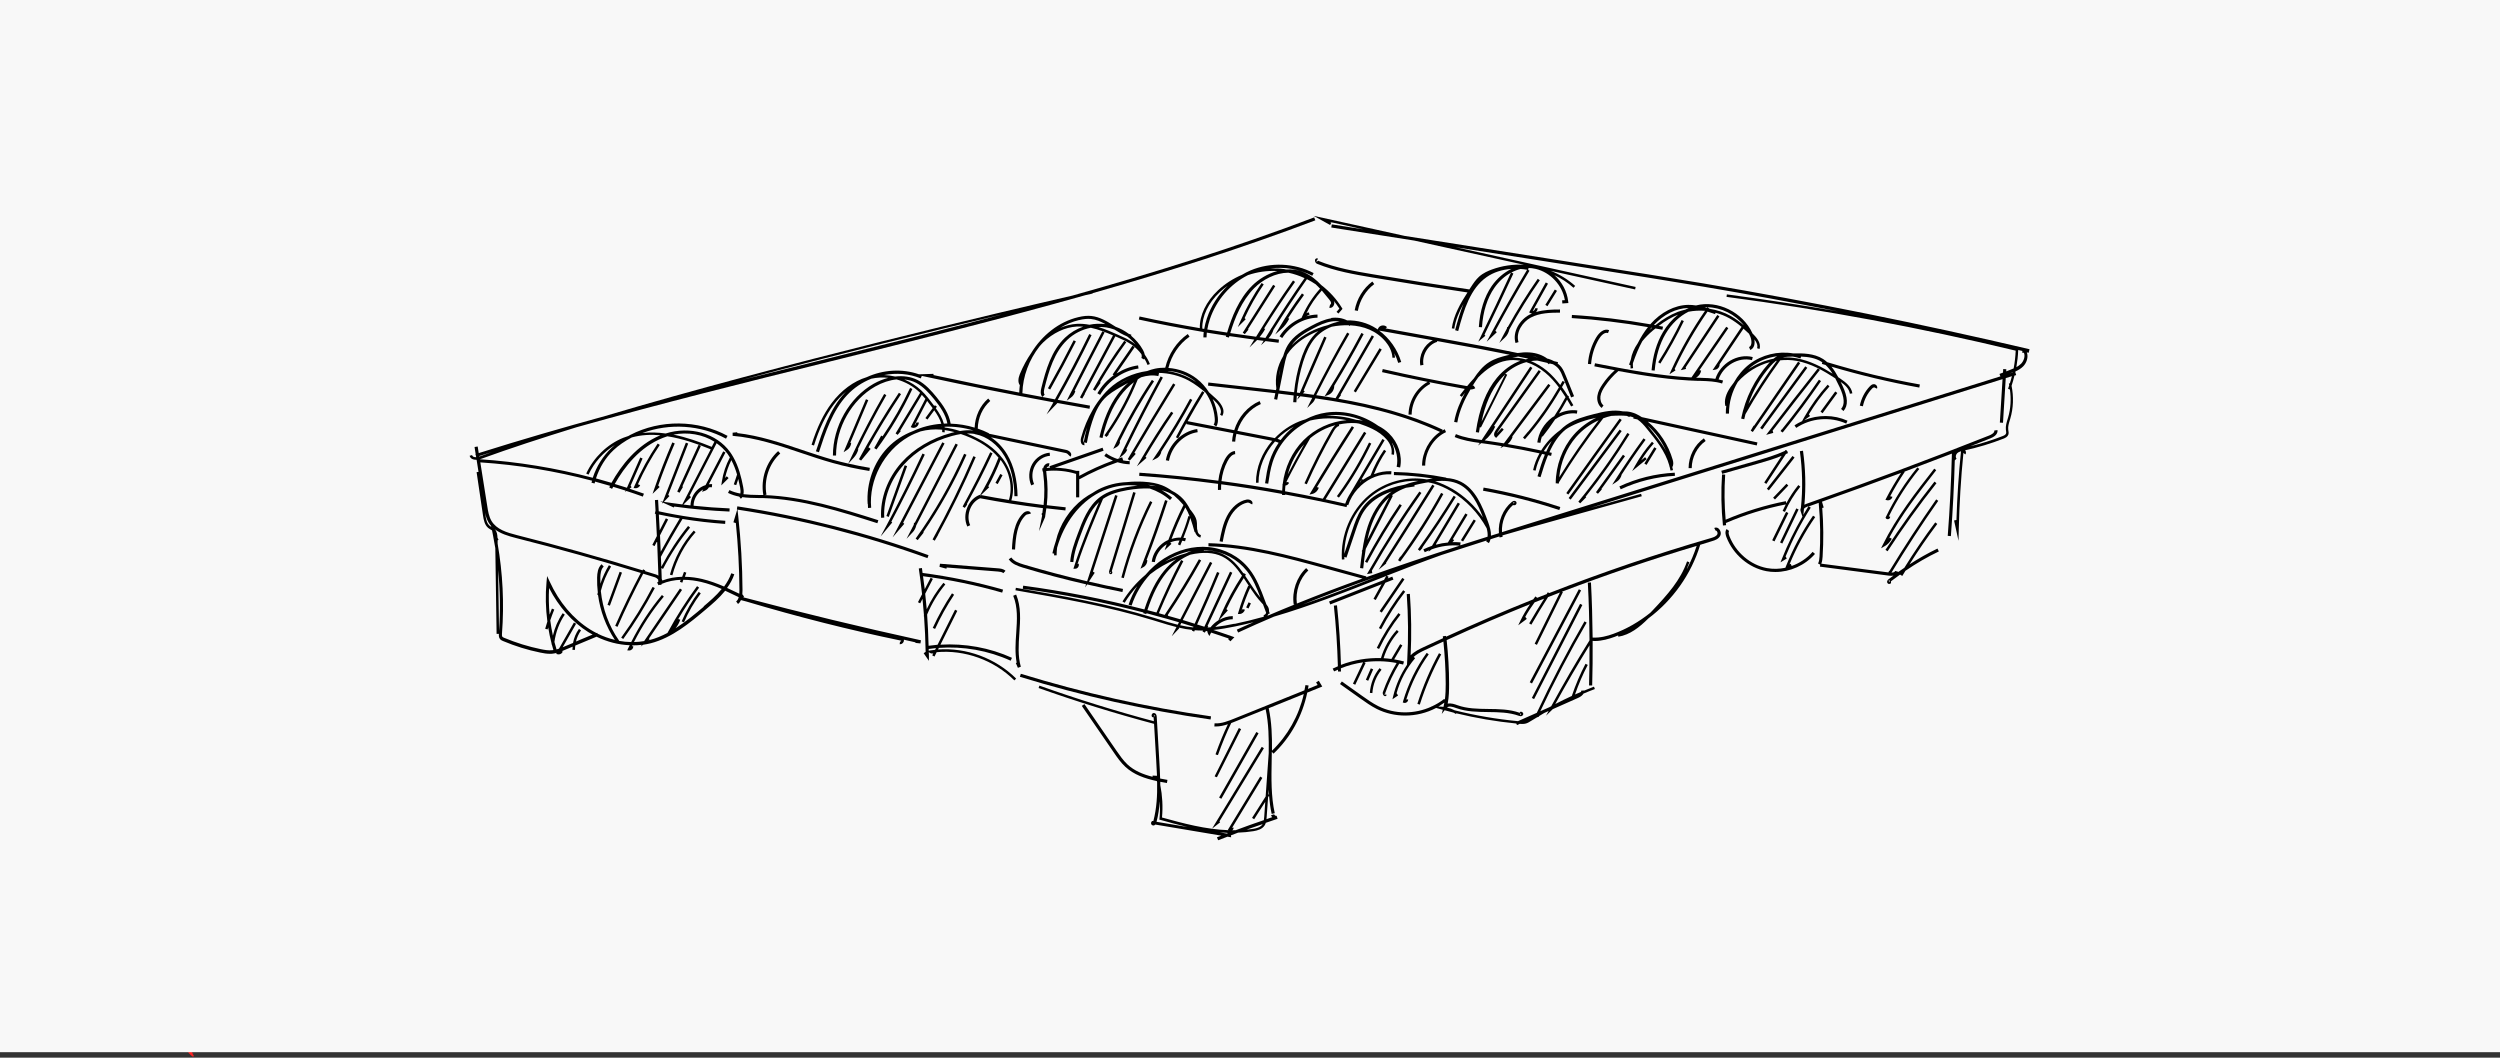 <?xml version="1.0" encoding="UTF-8"?>
<svg xmlns="http://www.w3.org/2000/svg" id="Warstwa_1" viewBox="0 0 390 165">
  <rect x="0" y="0" width="390" height="165" fill="#333333" stroke="none"/>
  <defs>
    <style>.cls-1{fill:#ff2020;}.cls-2{fill:#f8f8f8;}</style>
  </defs>
  <g>
    <path class="cls-1" d="M30.2,164.37s-.1-.1-.09-.08l.12,.12-.03-.03Z"></path>
    <path class="cls-1" d="M29.98,164.16c.06,.06,.15,.16,.26,.26-.11-.11-.06-.07-.2-.2-.01-.01,.04,.04,.08,.08-.03-.03,.03,.02-.05-.05-.09-.09-.09-.09-.02-.02-.03-.03-.06-.06-.08-.08Z"></path>
    <path class="cls-1" d="M29.75,164.02h0Z"></path>
    <path class="cls-1" d="M29.66,163.99l-.02-.03,.02,.03Z"></path>
    <path class="cls-1" d="M29.53,163.87h0s-.02,0,0,0Z"></path>
    <path class="cls-1" d="M29.75,164.02l-.04-.04s.03,.03,.04,.04Z"></path>
    <path class="cls-1" d="M30.25,164.44l-.03-.03h.01l.02,.03Z"></path>
    <path class="cls-1" d="M29.67,163.92h0l-.05-.05,.05,.05Z"></path>
    <path class="cls-1" d="M29.66,163.89s.09,.09,.14,.14c-.04-.04-.06-.06-.07-.07l-.07-.07Z"></path>
    <path class="cls-1" d="M29.85,164.05h0Z"></path>
    <path class="cls-1" d="M29.64,163.9l-.04-.04,.04,.04Z"></path>
    <path class="cls-1" d="M30.11,164.92l-.02-.02,.02,.02Z"></path>
    <path class="cls-1" d="M29.61,164.44h0l-.06-.06,.06,.06Z"></path>
    <path class="cls-1" d="M29.39,163.75h0s0,0,0,0Z"></path>
    <path class="cls-1" d="M29.38,163.91c.09,.09,.11,.11,.21,.21-.04-.04-.15-.16-.21-.21Z"></path>
    <path class="cls-1" d="M30.24,164.43h0Z"></path>
    <path class="cls-1" d="M29.59,164.12h0Z"></path>
    <path class="cls-1" d="M29.43,163.83l.04,.04-.04-.04Z"></path>
    <path class="cls-1" d="M29.59,163.95h0Z"></path>
    <path class="cls-1" d="M29.56,163.98s-.02-.02,0,0h.01s-.02,0,0,0Z"></path>
    <path class="cls-1" d="M29.55,163.99l.02,.02h0v-.02Z"></path>
    <path class="cls-1" d="M30.09,164.85l-.09-.09c.07,.07,.09,.1,.09,.09Z"></path>
    <path class="cls-1" d="M30.2,164.39l.04,.04h0l-.04-.04Z"></path>
    <path class="cls-1" d="M30.34,164.75h0Z"></path>
    <path class="cls-1" d="M30.13,164.77h0Z"></path>
    <path class="cls-1" d="M30.33,164.76l-.07-.07,.03,.03,.04,.04Z"></path>
    <path class="cls-1" d="M30,164.76h0Z"></path>
    <path class="cls-1" d="M30.22,165s-.13-.13-.2-.2c-.04-.04,.1,.09,.16,.16-.03-.04-.15-.15-.15-.15,.02,.02,.03,.03,.06,.06-.1-.1,0,0-.13-.14l.03,.03-.18-.18s-.08-.08,0,0c0,0,.03,.03,.06,.06l-.04-.04c.12,.12,.04,.04,.13,.13-.04-.04-.14-.14-.1-.11,.12,.12,.04,.04,.15,.15l-.05-.04c.19,.19-.01-.01,.19,.19,.04,.03-.06-.06-.02-.03-.07-.07-.1-.1-.16-.16-.12-.12,.3,.3,.14,.14-.08-.08-.23-.23-.15-.15l.13,.14s-.19-.19-.1-.11c.05,.05,.04,.05,.06,.06,.11,.11-.08-.08-.07-.08l.12,.12s-.1-.11-.12-.13c.04,.04,.07,.07,.11,.11-.06-.06,.02,0,.09,.08l-.1-.1s.05,.05,.07,.07c.04,.04-.07-.07-.11-.11,0,0,.06,.06,.09,.09-.09-.09-.18-.19-.07-.08l.03,.03s-.21-.21-.11-.12l.02,.02s-.04-.06,.11,.1c-.15-.15,.07,.06-.14-.14,.1,.1,.14,.14,.21,.2,.01,0-.13-.13-.15-.15l.11,.11-.11-.11,.13,.13-.03-.03s-.05-.05-.08-.08c-.05-.05,.08,.07,.13,.13l-.09-.09s.06,.06,.09,.09c-.11-.11,.11,.11,.01,.01-.02-.02-.06-.06-.09-.09,.07,.06,.07,.06,.04,.03l.07,.07s-.03-.04-.03-.04c-.04-.03-.16-.16-.18-.18l.11,.11c-.07-.07-.04-.04-.13-.13,.01,.01,.13,.13,.17,.17l-.04-.04,.1,.1c-.07-.07,.12,.11,0-.01l.03,.03s-.03-.04-.04-.05c-.1-.1-.08-.08-.16-.16,.03,.03,.11,.11,.11,.1-.05-.05-.08-.08-.14-.14,.09,.09,.08,.08,.15,.15-.01-.02-.02-.02-.09-.1-.04-.04-.05-.05-.08-.08-.01-.02,.04,.04,.08,.08h0c-.13-.13,.27,.26,.08,.07h0l-.1-.09s.07,.07,.12,.12c-.15-.15,.03,.02-.07-.08,.27,.26-.01-.02,.16,.14l-.06-.06c-.06-.06,.04,.04,.05,.05-.05-.05-.06-.06-.09-.09-.07-.08,.1,.08,.16,.13,.02,.01-.32-.32-.17-.18l.12,.12c-.14-.14,.01,0-.1-.12l.06,.06c.08,.08,0,0-.06-.07,0,0,.06,.06,.1,.1,.05,.05-.11-.11-.02-.03l.03,.03s.01,0-.08-.09c.05,.04-.04-.05,.02,.01-.11-.11,.05,.05-.1-.1,.16,.16,.13,.13,.06,.05,.05,.05,.05,.05,.12,.12,0,0-.03-.03-.11-.11,.19,.19-.15-.16,.1,.09-.08-.09-.14-.15-.17-.19,.16,.16,.01,.02,.18,.18-.06-.07-.2-.21-.16-.17,.02,.02,.07,.07,.1,.1-.06-.07,.02,0-.06-.08l.04,.04s.02,.02-.05-.05l.02,.02c-.11-.1-.22-.22-.27-.27,.21,.21,.05,.05,.31,.31-.01-.01-.05-.05-.1-.1,.01,.01,.04,.04,.1,.1-.04-.04-.11-.12-.11-.12,.03,.03,.05,.05,.09,.09-.07-.07-.13-.14-.1-.11l.05,.05s-.18-.18-.11-.12c.15,.15,.05,.05,.18,.18l-.04-.04-.06-.06s-.09-.1-.05-.05l.05,.05-.02-.03-.05-.05c-.07-.07-.17-.17-.13-.13,.01,.01,0,0,.08,.08h0s-.08-.09-.05-.05c.04,.04,.14,.15,.17,.17-.11-.11-.03-.03-.14-.15,.03,.03,.1,.1,.11,.11l-.09-.09s.04,.04,.1,.1c.02,.02-.17-.17-.09-.1l.03,.03s-.05-.06,0-.02c.13,.13,.03,.03,.14,.14-.02-.03-.15-.16-.12-.13h-.01c-.19-.2,.09,.08,0-.01,.01,.01,.1,.1,.08,.08,.03,.03-.04-.05-.1-.11l.05,.05s.03,.02,.05,.04c-.05-.05-.04-.04-.11-.11,.28,.27-.14-.15,.09,.07l.04,.04-.04-.05c-.08-.08-.05-.05-.11-.11-.05-.05-.08-.09-.08-.09,.05,.05,.13,.13,.18,.17l-.08-.08c.15,.14-.16-.16-.06-.07l.04,.04s-.08-.08-.06-.07c.09,.09,.04,.04,.12,.12,0,0-.18-.18-.08-.09,.03,.03,.03,.03,.05,.05,.11,.11,.08,.08,.1,.1h0l.05,.05-.03-.03c-.24-.25-.04-.05-.2-.21,.15,.15,.09,.09,.19,.19,.03,.03,.06,.06,.09,.09-.08-.09,.07,.07-.06-.06,.03,.03,0,0,.09,.09-.03-.03-.06-.06-.1-.1-.12-.12,.15,.14-.01-.02-.06-.07-.18-.18-.23-.24,.06,.05,.12,.12,.12,.12,.05,.05,.04,.04,0,0,.03,.03,.06,.06,.09,.09,0,0-.12-.12-.07-.08,.04,.04,.1,.1,.14,.14-.03-.03-.09-.1-.12-.13,.06,.06,.09,.09,.13,.13-.03-.03-.05-.06-.15-.15l-.03-.03s.08,.08,.1,.1c.07,.07-.03-.03-.07-.07l-.02-.02c-.2-.2,.03,.03,.02,.02l-.15-.15,.12,.12s-.12-.12-.14-.14c-.07-.07,.05,.05-.03-.03l-.03-.03,.04,.04s-.1-.1-.08-.08c-.09-.08,.11,.11,0,0h0s.11,.1,.23,.23l-.27-.26,.11,.11s-.01-.01-.06-.05c.07,.07,.05,.05,.12,.12-.1-.1,.04,.05-.13-.12,.08,.08,.06,.06,.12,.12-.18-.18,.03,.03-.06-.05-.09-.09-.04-.05-.13-.13,.16,.16-.04-.03,0,0,.13,.13,.05,.05,.09,.1-.04-.04-.07-.07-.12-.11l-.02-.02c.13,.13,.1,.11,.13,.13-.08-.08-.11-.11-.14-.14h0s.06,.06,.08,.08l-.1-.1s.11,.12,.05,.05c.09,.09,.25,.25,.31,.31-.05-.05-.13-.13-.15-.15,0,0,.04,.04,.02,.02l-.08-.08s.07,.07,.06,.06c-.07-.07-.05-.05-.1-.1,0,0,.03,.03,0,0-.01-.01-.05-.05-.11-.1,.04,.04,.09,.09,.1,.1,0,0-.08-.08-.12-.12,.05,.05,0,0,.1,.1l-.08-.08s.01,.02,.12,.13h.01c.1,.12-.06-.04-.02,0l-.03-.03s.02,.03,.09,.1c0,0-.06-.06-.11-.1,.03,.03,.06,.07,0,.01-.06-.06-.05-.05-.04-.05-.03-.03-.09-.08,0,.01-.09-.09-.11-.11-.09-.08l.06,.06s0,0,0,0l-.12-.12c-.14-.14,.24,.25,0,.01,.08,.08,.06,.06,.15,.15-.02-.01-.19-.18-.19-.18-.07-.06,.17,.17,.12,.13,.04,.04,.15,.15,.19,.19-.02-.01-.18-.17-.21-.21l.02,.02s-.03-.03-.08-.08l.04,.04s-.04-.04-.11-.1c.04,.04,.07,.07,.09,.09-.06-.06,0,0-.05-.04,.02,.02,.07,.07,.07,.07-.05-.05,.08,.08,.09,.1-.06-.06-.15-.15-.1-.1-.04-.04-.11-.11-.14-.14,.08,.08-.06-.05-.07-.06l-.03-.03s.02,.02,.02,.02l.08,.08s-.02-.01-.05-.05c.05,.06,.14,.14,.21,.21-.04-.04,.04,.05-.07-.06,.04,.04-.11-.11-.13-.13,.01,.01,.01,.01,0,0l-.03-.03c-.1-.1,.12,.13,.12,.12-.06-.06-.12-.12-.11-.1,0,0,.1,.1,.15,.15-.05-.05,.03,.04,.03,.03l.02,.02c.06,.06,.05,.05,.07,.08-.05-.05-.03-.03-.05-.06,.11,.11-.12-.11-.04-.04-.04-.04-.12-.12-.15-.15,.08,.08-.09-.08-.02-.02,.08,.08,.06,.06,.14,.15l-.06-.06,.12,.12s-.05-.05-.04-.04c.07,.07,.05,.05,.12,.12-.13-.12,.07,.08-.01,0l-.21-.21c-.09-.09,.1,.11,.05,.06l.04,.04c.08,.08,.01,.01,.04,.05-.07-.07-.09-.09-.14-.14,.05,.05,0,0,.13,.14l-.09-.09s.2,.2,.17,.18c-.07-.08-.12-.12-.18-.18,0,0-.01-.01,.03,.04-.04-.04,.09,.1,.03,.03,.03,.03,.1,.1,.1,.1l-.03-.03s.05,.05,.12,.12c-.22-.21,.01,.02-.18-.16,.02,.02,.04,.05,.05,.05-.02-.02-.03-.03-.03-.03-.07-.06,.2,.2,.12,.13-.11-.11-.06-.06-.1-.1-.23-.23,.03,.03-.11-.1h-.01c-.08-.09,.08,.07,.07,.06l-.03-.03c.12,.12,.15,.16,.18,.19-.09-.09-.05-.05-.14-.14,.01,.01,.15,.15,.17,.17-.05-.05-.09-.09-.19-.19h0c-.13-.13,0,0-.02-.02l-.05-.05s.15,.16,.14,.15l.04,.04c.14,.14-.08-.08,.02,.03l-.14-.14s.13,.14,.16,.16c-.1-.1-.15-.16-.21-.22,0,0,0,.01,.08,.08-.01-.01-.05-.05-.03-.03,.11,.11,.16,.16,.16,.16-.27-.27-.07-.06-.28-.27,.1,.1-.05-.04-.03-.02,.21,.21,0,0,.22,.22,.01,.01,0,.01,0,0l-.13-.13c-.06-.06-.05-.05-.09-.1-.02-.02-.09-.09-.15-.15,.08,.08,.11,.11,.08,.08l.1,.1c.11,.12-.18-.18-.07-.06l-.07-.07s0,0,.17,.18c-.02-.02-.08-.08-.1-.1-.03-.02,.18,.19,.07,.08l-.05-.05s.1,.1,.04,.05l-.06-.06s.09,.09,.06,.06l-.06-.06c-.07-.07,.14,.15,.17,.19-.15-.15-.21-.2-.23-.23l-.02-.02s.12,.13,.18,.2c-.17-.17-.08-.06-.17-.16,.03,.03,.12,.12,.14,.14-.03-.03,.11,.11-.04-.03h0c-.14-.14-.1-.1-.11-.1l.19,.19c-.27-.27,.09,.11-.15-.13,.05,.05,.04,.05,.09,.09l-.1-.1s-.04-.04-.02,0l-.07-.07s.28,.29,.29,.29l-.15-.15s-.13-.12,0,.01c-.02-.02-.06-.06-.07-.07,0,0-.1-.1,.1,.11-.13-.13-.02-.01,.04,.05l-.1-.1c.12,.13,.16,.16,.19,.2-.01-.01-.08-.08-.05-.05-.05-.05,.09,.09,.04,.04l-.06-.06s.02,.03,.1,.1c.04,.04-.03-.02-.12-.11,.05,.05,.13,.13,.1,.1-.03-.03-.05-.05-.06-.06-.07-.06,.11,.12,.01,.02l-.06-.06s.01,0,.02,.01c-.09-.09-.11-.1-.23-.23,.07,.07,.21,.22,.17,.18l-.03-.03h0s0-.01,.01,0l-.03-.03c-.07-.07-.04-.04-.05-.04,.1,.1,.08,.08,.16,.16l-.02-.02h0s.09,.08,.04,.03c.06,.06,.13,.13,.16,.16-.14-.14-.21-.21-.3-.29,.05,.06,.03,.04,.22,.23,.02,.02-.05-.05-.08-.08-.02-.02-.02-.02-.04-.04,.05,.05,.02,.02,.14,.15-.06-.06-.12-.12-.1-.1l-.04-.04c-.21-.2,.32,.34,.06,.07l.05,.04c-.12-.11,.1,.12-.09-.06-.04-.04,.04,.05,.11,.11l-.11-.11,.12,.12c.09,.09-.26-.26-.1-.08l.07,.07s.04,.04-.04-.04c.01,.01,.07,.07,.04,.04l-.06-.06,.09,.1s-.22-.22-.23-.23c.02,.02,.16,.16,.2,.2,0,0,.04,.03,.09,.09l.03,.03c.16,.16,.33,.33,.45,.44l-.1-.1,.08,.08h0c.08,.08,0,.01-.04-.03,.04,.04,.07,.07,.09,.09l-.15-.16c.06,.06,.13,.13,.16,.16-.07-.07-.14-.14-.19-.19,.07,.07,.14,.13,.07,.07,.04,.04,.07,.07,.09,.09-.05-.05-.02-.02-.11-.11,.09,.09-.02-.03,.13,.13-.04-.04-.12-.12-.13-.13,.18,.19,.01,0,.21,.21-.17-.17-.07-.08-.16-.17,.01,.01,.04,.04,.03,.03,.01,.01,.07,.06,.1,.09-.14-.14-.17-.17-.25-.26,.13,.13,.16,.16,.29,.29-.11-.11-.11-.11-.2-.21,.08,.08,.04,.04,.15,.15-.17-.17-.03-.03-.13-.14,.09,.08,.16,.16,.11,.11,.05,.05,.11,.11,.11,.11Zm-.27-.33h0Zm0,0s0,0,0,0l-.07-.07s.04,.04,.07,.07Zm-.69-.68s0,0,.03,.02h.01v.02l-.04-.05Z"></path>
    <path class="cls-1" d="M29.4,164.12h0l.02,.03-.03-.03h0Z"></path>
    <path class="cls-1" d="M29.77,164.04h0Z"></path>
    <polygon class="cls-1" points="30.18 164.82 30.15 164.8 30.18 164.82 30.18 164.82"></polygon>
    <path class="cls-1" d="M30.12,164.36l.03,.02-.03-.02Z"></path>
    <path class="cls-1" d="M30.15,164.38l.04,.03-.04-.03Z"></path>
    <path class="cls-1" d="M30.2,164.43l-.04-.04h0l.04,.04Z"></path>
    <path class="cls-1" d="M30.25,164.61h0s.01,.02,0,0Z"></path>
    <path class="cls-1" d="M30.04,164.36s.04,.04,.05,.05c0,0,.01,0-.05-.05Z"></path>
    <polygon class="cls-1" points="30.34 164.76 30.34 164.75 30.34 164.75 30.34 164.76"></polygon>
    <path class="cls-1" d="M30.08,164.41s.02,.01,0,0c0,0-.02-.02,0,0Z"></path>
    <path class="cls-1" d="M30.27,164.45h0Z"></path>
    <path class="cls-1" d="M30.26,164.44h0Z"></path>
    <path class="cls-1" d="M30.22,164.4l.02,.03s0,0-.02-.03Z"></path>
    <path class="cls-1" d="M30.22,164.41l.04,.04-.04-.04Z"></path>
    <path class="cls-1" d="M30.22,164.42s.08,.08,.06,.05l-.03-.03c.05,.05-.09-.08-.03-.02Z"></path>
    <path class="cls-1" d="M29.77,163.99l.03,.03s-.09-.09-.1-.1c-.12-.11,.09,.08,.07,.07Z"></path>
    <path class="cls-1" d="M29.71,163.94s-.06-.06-.08-.08c.03,.04,.04,.04,.08,.08Z"></path>
    <path class="cls-1" d="M29.68,163.97l-.09-.09s.03,.03,.09,.09Z"></path>
    <polygon class="cls-1" points="30.14 164.44 30.19 164.5 30.11 164.42 30.14 164.44"></polygon>
    <polygon class="cls-1" points="29.49 163.81 29.48 163.79 29.51 163.83 29.49 163.81"></polygon>
    <path class="cls-1" d="M29.47,163.9l.11,.11s-.14-.14-.11-.11Z"></path>
    <path class="cls-1" d="M29.56,164.03c-.06-.05-.09-.09-.04-.03,0,0,.05,.05,.04,.03Z"></path>
    <polygon class="cls-1" points="29.3 163.93 29.26 163.89 29.29 163.92 29.3 163.93"></polygon>
  </g>
  <rect class="cls-2" x="0" y="0" width="390" height="164.14"></rect>
  <g>
    <path d="M159.02,98.79c.14-2.04,.29-4.14-.5-6.04l-.46,.19c.74,1.79,.61,3.75,.47,5.82-.11,1.53-.21,3.11,.07,4.62l-.13,.05,.32,.75,.46-.17c-.48-1.65-.35-3.47-.23-5.22Z"></path>
    <path d="M188.92,111.75c-10.01-1.42-19.99-3.66-29.67-6.64l-.15,.47c9.71,2.99,19.71,5.23,29.75,6.66l.07-.49Z"></path>
    <path d="M209.19,104.74c0-.16-.01-.33-.01-.49,1.11-.45,2.27-.75,3.46-.93l-1.58,3.33,.36,.17,1.62-3.41-.24-.11c1.69-.23,3.4-.19,5.07,.13-.86,1.43-1.58,2.95-2.14,4.53-.07,.19,.02,.42,.13,.54,.08,.08,.15,.1,.21,.1,.03,0,.05,0,.07,0,.04-.01,.15-.06,.18-.22l-.39-.07s.03-.07,.1-.09c.06-.02,.11,0,.12,.02-.03-.03-.06-.11-.05-.14,.57-1.6,1.3-3.13,2.18-4.57,.2,.05,.41,.08,.61,.14l.13-.48c-.5-.14-1.02-.24-1.53-.33l1.28-2.17-.34-.2-1.37,2.31c-.41-.06-.81-.1-1.22-.12,.48-1.54,1.28-2.97,2.35-4.13l-.29-.27c-1.13,1.23-1.98,2.75-2.47,4.38h.04c-2.13-.06-4.28,.29-6.28,1.06-.09-3.1-.29-6.22-.62-9.29l-.49,.05c.34,3.13,.54,6.3,.63,9.46-.27,.12-.55,.23-.81,.36l.22,.44c.2-.1,.4-.18,.61-.27,0,.1,0,.19,0,.29h.49Z"></path>
    <path d="M267.41,82.35l.23,.44s.07-.04,.15,.04c.12,.11,.19,.35,.12,.51-.16,.33-.57,.47-.98,.59-8.51,2.47-16.95,5.35-25.26,8.59l-.21-.13c-.06,.09-.12,.19-.18,.29-.49,.19-.99,.38-1.48,.58l-.27-.22c-.12,.15-.23,.31-.35,.46-4.58,1.83-9.12,3.78-13.6,5.83,0-.04,0-.09-.01-.13l-.49,.06c.01,.1,.01,.2,.03,.3-1.01,.47-2.03,.92-3.04,1.4-.62,.29-1.41,.67-2.01,1.26,.15-3.18,.11-6.4-.12-9.58l-.49,.04c.24,3.41,.27,6.88,.08,10.29l-.04,.74c-.99,1.47-1.73,3.13-2.15,4.88l-.12,.5,.88-.6-.22-.33h-.02c.56-2.02,1.56-3.91,2.9-5.48l-.23-.2c.47-.43,1.08-.75,1.76-1.07,.95-.45,1.92-.88,2.88-1.33,.22,2.2,.36,4.42,.36,6.62,0,.77-.02,1.62-.13,2.46l-.1-.13c-.6,.48-1.26,.86-1.95,1.18h-.14l.1,.02c-2.61,1.2-5.72,1.22-8.3-.07-.89-.45-1.73-1.04-2.54-1.62l-3.14-2.23-.29,.4,3.14,2.23c.82,.58,1.67,1.19,2.6,1.66,1.38,.69,2.91,1.03,4.44,1.03,1.67,0,3.33-.41,4.82-1.19l.71,.2c.11,.03,.22,.06,.33,.09l-.17,.65,.45-.58c.47,.13,.95,.26,1.42,.38,.11,.06,.23,.13,.34,.2l.07-.1c3.08,.75,6.21,1.28,9.35,1.59l.11,.24,.42-.19c.13,.01,.27,.02,.41,.02,.18,0,.37-.02,.56-.07,.29-.08,.55-.25,.81-.41,.3-.19,.61-.37,.92-.55l.33-.12-.02-.07c.28-.17,.55-.34,.83-.5l.67-.3-.4,.73,1.05-1.02,3.94-1.75c.43-.19,.71-.42,.86-.68,.59-.24,1.17-.49,1.77-.71l-.14-.37c-.5,.19-1,.4-1.49,.6h0l-.49,.02c0,.07-.02,.13-.05,.2-.31,.13-.62,.26-.93,.4,.55-1.58,1.21-3.13,1.99-4.61l-.35-.18c-.84,1.6-1.56,3.29-2.14,5.02-.87,.4-1.73,.82-2.58,1.26,1.7-3.1,3.49-6.17,5.34-9.16,0,2.09,0,4.18-.07,6.26h.49c.07-2.3,.08-4.62,.07-6.95,.11,0,.22,.02,.33,.02,1.13,0,2.21-.33,3.07-.64,.2-.07,.39-.16,.58-.23l.03,.2c1.81-.3,3.28-1.46,4.69-2.86,3.76-2.81,6.68-6.87,8.08-11.47h-.03c.63-.2,1.25-.39,1.87-.58,.49-.14,1.04-.34,1.29-.85,.19-.38,.03-.84-.22-1.08-.21-.21-.49-.25-.73-.12Zm-42.62,27.89h-.41c.32-.2,.63-.41,.94-.63-.04,.2-.07,.4-.12,.59l-.02,.07c-.13-.01-.25-.03-.38-.03Zm38.37-21.56c.14-.32,.27-.64,.39-.97l-.37-.13c-1.01,2.9-3.04,5.19-5.39,7.66-.12,.12-.23,.24-.35,.36-1.75,1.4-3.69,2.53-5.76,3.28-.9,.33-2.06,.65-3.23,.58-.03-2.88-.11-5.75-.26-8.6l-.49,.03c.16,2.99,.24,6,.26,9.01-2.08,3.34-4.08,6.79-5.97,10.27-.1,.05-.2,.11-.3,.16l-1.4,.62c2.21-4.7,4.64-9.35,7.23-13.82l-.34-.2c-2.67,4.62-5.17,9.42-7.44,14.27l-2.94,1.3c-3.32-.31-6.63-.88-9.87-1.69-.38-.2-.78-.34-1.2-.44,.31-.27,.87-.12,1.44,.09,1.6,.58,3.31,.6,4.97,.62,1.62,.02,3.29,.04,4.81,.59,.11,.04,.2,.06,.27,.06,.19,0,.29-.1,.35-.17,.09-.12,.08-.27-.02-.39-.09-.11-.25-.18-.4-.12l-.08,.15c-1.58-.57-3.28-.58-4.92-.6-1.62-.02-3.29-.04-4.8-.59-.38-.14-.99-.36-1.51-.24,.2-1.05,.22-2.12,.22-3.07,0-2.27-.14-4.57-.38-6.84,4.29-1.97,8.63-3.84,13.01-5.61-.56,.82-1.07,1.67-1.5,2.57l-.35,.73,1.34-1-.24-.32h0c.43-.79,.93-1.54,1.46-2.26,.5-.2,1-.39,1.49-.58-.8,1.27-1.59,2.56-2.34,3.86l.34,.2c.83-1.45,1.71-2.89,2.61-4.3,.62-.24,1.23-.49,1.85-.72l-3.94,7.99,.35,.18,4.05-8.22-.15-.07c6.93-2.65,13.95-5.03,21.02-7.15-.4,1.23-.9,2.42-1.5,3.55Zm-26.05,22.64h.12l.08,.17s-.13,.03-.17-.02c-.03-.04-.04-.09-.03-.15Z"></path>
    <path d="M269.26,81.58c3-1.29,6.13-2.26,9.32-2.89-.17,.33-.34,.67-.49,1.01l.36,.16c.63-1.42,1.44-2.75,2.4-3.94l-.31-.25c-.71,.88-1.34,1.84-1.88,2.85l-.07-.34c-3.21,.63-6.36,1.6-9.39,2.89-.2-2.34-.23-4.69-.07-7.03l-.49-.03c-.18,2.65-.13,5.33,.14,7.97l.49-.05c-.01-.12-.02-.23-.03-.35Z"></path>
    <path d="M316.61,54.48c-16.77-3.94-33.88-7.39-50.84-10.26-5.8-.98-11.71-1.91-17.43-2.81l-29.22-4.61-14.2-3.13,2.58,1.43,.19-.35-.21-.12,5.2,1.15-4.92-.78-.08,.49,12.95,2.04,17.11,3.77c-1.69-.09-3.4,.15-5,.74-.55,.2-1.34,.53-1.99,1.11-.52,.47-.91,1.05-1.28,1.62-.08,.12-.17,.25-.25,.38-5.03-.74-10.1-1.53-15.09-2.37-2.67-.45-5.69-.96-8.48-2.09-.01-.01-.03-.05-.03-.07,0,.03-.02,.1-.1,.15-.08,.04-.16,.02-.19,0l.29-.4c-.11-.08-.23-.09-.33-.03-.05,.03-.17,.11-.15,.32,.01,.18,.12,.41,.32,.49,2.85,1.16,5.9,1.67,8.6,2.13,4.91,.83,9.91,1.61,14.87,2.34-1.08,1.66-2.15,3.51-2.45,5.6l.39,.06c.2-1.39,.77-2.68,1.44-3.88-.52,1.28-.93,2.68-1.31,4.11l.48,.13c.91-3.43,1.93-6.66,4.43-8.41,1.07-.75,2.4-1.18,3.87-1.28-1.17,.57-2.24,1.48-3.07,2.67-1.16,1.67-1.85,3.89-2.01,6.4l.49,.03c.15-2.42,.82-4.55,1.93-6.15,.71-1.02,1.6-1.82,2.59-2.36-1.52,3.32-3.11,6.67-4.7,9.94l-.4,.82,1.11-.92-.14-.17c1.53-3.15,3.04-6.36,4.51-9.54l-.33-.15c.47-.25,.95-.44,1.45-.56,.34,.02,.68,.06,1.02,.12-1.99,3.33-3.92,6.75-5.75,10.18l-.56,1.05,1.58-1.48-.22-.23c1.7-3.16,3.49-6.31,5.32-9.37l-.22-.13h.02l.05-.3c.18,0,.36,.02,.54,.04,.21,.03,.41,.06,.61,.11,2.22,.53,4.14,2.51,4.52,4.87l-.43,.03,.04,.49,.94-.07-.03-.25c-.18-1.61-.99-3.06-2.15-4.1,1.07,.51,2.08,1.16,2.98,1.97l.26-.29c-1.13-1.01-2.43-1.8-3.81-2.35l13.16,2.9,.08-.39-28.08-6.2,21.19,3.34c5.71,.9,11.62,1.83,17.42,2.81,7.02,1.18,14.06,2.49,21.09,3.87-5.79-1-11.6-1.89-17.39-2.66l-.05,.39c15.1,1.99,30.28,4.81,45.11,8.39-.04,.93-.15,1.86-.32,2.77-.21,.09-.43,.18-.64,.26l-.52,.2,.02-.33-.49-.03-.03,.55-.55,.21,.14,.38-73.04,22.82c-1.56,.49-3.14,.98-4.71,1.48-.09-1.6,.56-3.22,1.73-4.24v.04h.19c.18,.01,.29-.11,.33-.23,.05-.14,.02-.28-.09-.37-.08-.06-.3-.18-.61,.07-1.41,1.14-2.18,3.04-2.03,4.89-.41,.13-.82,.26-1.24,.39,.03-.68-.19-1.42-.45-2.14-.92-2.54-2-5.12-4.21-6.26-.73-.37-1.51-.55-2.31-.6v-.05c-2.68-.53-5.44-.83-8.17-.89v.49c2.02,.04,4.05,.22,6.07,.53-.32,.04-.63,.09-.94,.14-3.15-.53-6.5,.35-9,2.45-2.85,2.39-4.47,6.24-4.25,10.05l.39-.02c0-.13,0-.26,0-.39l.33,.11,1.38-4.1c.37-1.11,.76-2.26,1.41-3.22,.91-1.35,2.33-2.33,4.28-3-.04,.03-.08,.05-.12,.08-2.02,1.46-3.09,3.74-3.64,5.39-.39,1.19-.63,2.41-.82,3.64l-.11,.21,.07,.04c-.13,.87-.23,1.73-.33,2.59l.49,.06c.11-1.01,.23-2.03,.4-3.05l4.23-8.28-.15-.08c.05-.04,.09-.08,.15-.12,.63-.45,1.32-.79,2.03-1.05,.43-.08,.89-.15,1.36-.21l-.03-.2c.58-.15,1.18-.27,1.76-.38,.13-.02,.26-.04,.39-.06,.32,.06,.64,.13,.95,.22,.86,.26,1.73,.65,2.59,1.15,2.3,1.34,4.27,3.4,5.58,5.79,.12,.46,.19,.91,.14,1.32-1.42,.45-2.84,.9-4.26,1.35l.05-.46c-.43-.04-.85-.05-1.28-.04,.11-.09,.21-.2,.28-.33l-.22-.12,2.31-3.83-.34-.2-2.73,4.54c-.62,.05-1.22,.16-1.82,.33l-.05-.07,3.75-6.29-.34-.2-4.02,6.74c-.46,.16-.91,.34-1.35,.56l.22,.44c.23-.12,.47-.2,.71-.29l-.14,.23,.5-.38c1.41-.52,2.9-.72,4.39-.58-4.87,1.56-9.75,3.2-14.6,4.93l.04-.13-6.2-1.7c-5.96-1.63-12.13-3.32-18.44-3.49v.49c6.23,.16,12.37,1.84,18.31,3.47l5.71,1.56c-3.43,1.24-6.85,2.53-10.23,3.9-.25-1.88,.44-3.91,1.79-5.17l-.34-.36c-1.49,1.39-2.25,3.62-1.94,5.69l.18-.03c-1.38,.56-2.75,1.12-4.11,1.71-.06,.02-.13,.03-.19,.05,.02-.02,.04-.03,.05-.05,.05-.07,.09-.14,.13-.22l.21-.08-.12-.32c0-.13,0-.27-.03-.39-.07-.27-.21-.49-.38-.7l-.24-.63c-.63-1.7-1.29-3.46-2.44-4.91-1.51-1.92-3.83-3.16-6.34-3.4-2.33-.22-4.79,.41-6.95,1.78-1.08,.68-2.05,1.56-2.9,2.55-1.39,1.18-2.61,2.57-3.58,4.15l.34,.21c.57-.93,1.23-1.8,1.96-2.6-.56,.91-1.02,1.88-1.35,2.89l.47,.15c.6-1.82,1.61-3.5,2.9-4.89,1.23-.97,2.6-1.76,4.04-2.33-.67,.5-1.31,1.1-1.88,1.8-1.25,1.52-2.22,3.45-3.06,6.02-6.23-1.61-12.55-2.86-18.91-3.71l-.07,.49c6.33,.84,12.62,2.08,18.83,3.69-.01,.04-.02,.07-.03,.11l.47,.14s.03-.08,.04-.13c.99,.26,1.98,.53,2.96,.81h.01c.7,.2,1.4,.39,2.09,.6l-.2,.38c-.99-.24-1.97-.54-2.93-.84l-.82-.25c-7.04-2.16-14.38-3.44-21.49-4.67l-.07,.39c7.09,1.23,14.43,2.51,21.44,4.66l.82,.25c.94,.29,1.89,.59,2.86,.83l-.74,1.43,1.18-1.25-.06-.05,.02-.04c.67,.16,1.35,.28,2.04,.35-.02,.03-.03,.07-.04,.1l.36,.17c.03-.07,.07-.15,.1-.22,.37,.03,.73,.05,1.1,.05,.06,0,.11,0,.17,0l-.06,.14,.35,.19,.18-.28c.08,.02,.15,.05,.23,.08,0,.12,.03,.23,.08,.33l.22,.4,.21-.41s.05-.08,.08-.13c.91,.3,1.82,.6,2.73,.92l-.09,.09,.35,.35,.63-.64-.36-.13c-.97-.35-1.95-.67-2.93-1,1.16-.12,2.3-.32,3.4-.55,.96-.2,1.92-.42,2.87-.66-.87,.39-1.75,.76-2.61,1.16l.21,.45c1.85-.86,3.71-1.68,5.59-2.48,5.49-1.61,10.87-3.72,16.11-5.79,.46-.18,.94-.37,1.4-.55l-.34,.61-8.57,3.37,.18,.46,8.01-3.15-1.26,2.27,.35,.19,1.49-2.69,1.27-.5-.18-.46-.71,.28,.14-.25-.3-.17c2.83-1.11,5.72-2.23,8.6-3.25,2.33-.76,4.67-1.51,6.99-2.25-.02,.05-.04,.09-.07,.14l.42,.27c.12-.19,.2-.39,.25-.6,.46-.15,.93-.29,1.39-.44,0,.05,0,.1,.02,.16l.48-.1c-.01-.07-.02-.14-.03-.21,.07-.02,.14-.04,.21-.07,2.7-.79,5.4-1.55,8.07-2.29l13.46-3.76-.11-.38-7.96,2.22,64.35-20.11-.42,6.78,.49,.03,.43-6.97,.96-.3c-.09,.37-.2,.74-.32,1.11l-.15,.04c.02,.09,.03,.19,.05,.28-.06,.18-.11,.36-.18,.54l.29,.11c.21,1.47,.13,2.96-.29,4.39l-.08,.26c-.16,.52-.32,1.06-.26,1.62,0,.05,.01,.1,.02,.16,.03,.16,.05,.31,0,.44-.06,.18-.26,.29-.54,.4-1.64,.64-3.33,1.17-5.03,1.58,1.04-.41,2.09-.81,3.13-1.23,1-.4,1.16-.92,1.11-1.29l-.49,.06c.05,.38-.48,.65-.8,.78-9.39,3.73-18.98,7.31-28.51,10.66-.11,.04-.21,.08-.32,.14,.25-2.81,.17-5.63-.22-8.42l-.49,.07c.41,2.94,.47,5.92,.16,8.87-.08,.15-.1,.33-.03,.52l.27,.82c-1.22,2.11-2.3,4.31-3.2,6.58l-.22,.55,.98-.6-.19-.31c1.09-2.66,2.41-5.22,3.93-7.62l-.31-.2c.51-.18,1.03-.37,1.55-.55,.26,2.77,.3,5.57,.13,8.35-.03,.42-.06,.8-.23,1.11l.33,.18-.04,.31,10.79,1.41c.12,.02,.24,.02,.35,.02,.12,0,.23-.02,.33-.03-.25,.19-.5,.37-.75,.56-.19,.15-.27,.32-.23,.49,.03,.12,.12,.22,.25,.25,.02,0,.05,0,.08,0,.11,0,.21-.05,.27-.13v-.29c.48-.37,.96-.72,1.44-1.06l-.02,.03,.34,.2c.16-.27,.33-.53,.49-.8,1.66-1.14,3.4-2.16,5.21-3.02l-.21-.45c-1.5,.72-2.96,1.55-4.37,2.47,1.36-2.17,2.82-4.28,4.34-6.31l-.32-.24c-1.71,2.27-3.32,4.65-4.82,7.08-.33,.22-.65,.44-.97,.67,0-.01,.02-.02,.02-.04l-.48-.14c-.06,.21-.34,.26-.58,.26,2.31-3.8,4.76-7.57,7.3-11.19l-.32-.23c-2.53,3.62-4.99,7.38-7.3,11.18l-.05-.02-.11,.23-10.46-1.36c.14-.38,.18-.78,.2-1.1,.16-2.52,.14-5.07-.06-7.59l.23-.07-.27-.91c4.12-1.46,8.24-2.95,12.34-4.49-.84,1.28-1.63,2.61-2.33,3.98l-.11,.22,.25,.06s.1,.02,.15,.02c.32,0,.62-.23,.7-.55l-.36-.09c.69-1.3,1.45-2.58,2.27-3.79l-.05-.04c2.48-.93,4.95-1.87,7.41-2.82-.11,4.27-.32,8.59-.65,12.83l.49,.04c.3-3.91,.5-7.88,.61-11.81h0l.28-.28c-.1-.1-.12-.23-.12-.32,0-.19,.09-.4,.23-.53,.16-.15,.36-.23,.58-.3-.36,3.55-.6,7.14-.71,10.72l-.37,.08,.69,3.17,.04-1.67c.09-4.01,.33-8.06,.73-12.05l.29,.25c.14-.16,.14-.41,.01-.61-.01-.02-.03-.02-.05-.04,2.03-.44,4.05-1.05,5.99-1.81,.33-.13,.65-.3,.77-.64,.07-.22,.04-.43,0-.63,0-.05-.02-.1-.02-.14-.06-.48,.09-.96,.24-1.46l.08-.26c.49-1.66,.54-3.42,.2-5.12,.17-.52,.32-1.05,.45-1.59l.27-.08-.14-.45s.02-.08,.03-.12c.44-.2,.86-.44,1.22-.81,.51-.53,.83-1.41,.55-2.16,.09,.02,.19,.04,.29,.06l.11-.48Zm-80.38,23.83h.01l-.05,.21-.08,.02s-.04-.11-.02-.15c.02-.06,.09-.08,.14-.08Zm-22.92,5.92c.14-.66,.3-1.31,.51-1.95,.47-1.42,1.34-3.31,2.88-4.68l-3.39,6.63Zm5.87-8.63c-3.25,.62-5.47,1.86-6.76,3.77-.69,1.02-1.09,2.2-1.47,3.34l-1.24,3.68c.05-3.4,1.57-6.74,4.11-8.87,2.08-1.74,4.76-2.62,7.41-2.5-.69,.15-1.38,.33-2.04,.58Zm7.36,.66c-.88-.51-1.77-.91-2.66-1.18,1.33-.14,2.65-.08,3.81,.51,1.81,.93,2.83,2.97,3.65,5.12-1.28-1.82-2.93-3.36-4.8-4.46Zm68.22,14.48l-.16-.12s.07-.07,.12-.07c0,0,.02,0,.03,0,.05,0,.09,.05,.11,.13l-.1,.06Zm-13.44-10.42l.07-.64c.01-.1,.02-.21,.03-.31,.11-.15,.35-.28,.55-.35,.05-.02,.1-.04,.16-.06-.28,.44-.54,.9-.81,1.35Zm-86.83,8.72c.97,1.23,1.58,2.72,2.14,4.2-.62-.75-1.18-1.59-1.72-2.41-.22-.34-.44-.68-.67-1.01,.04-.06,.08-.13,.12-.2l-.33-.22s-.02,.04-.04,.06c-.86-1.22-1.83-2.34-3.16-2.99-.88-.43-1.89-.63-3.03-.6v-.07c.23,0,.46,.01,.69,.04,2.38,.23,4.57,1.4,6,3.21Zm-12.7-1.47s.04-.03,.06-.04c1.27-.81,2.66-1.35,4.05-1.59-.31,.1-.62,.23-.92,.38-1.11,.3-2.18,.73-3.2,1.26Zm.38,8.48l.07-.08-.06-.05c1.84-2.75,3.59-5.6,5.2-8.49l-.35-.19c-1.66,2.96-3.46,5.88-5.34,8.68-.3-.08-.6-.17-.91-.26,1.15-2.75,2.43-5.48,3.82-8.11l-.35-.19c-1.4,2.65-2.68,5.39-3.84,8.19-.47-.13-.95-.25-1.42-.37,.81-2.49,1.76-4.36,2.96-5.83,1.07-1.31,2.38-2.27,3.74-2.82,1.97-.45,3.64-.36,4.96,.28,1.31,.64,2.24,1.74,3.1,3-1.22,1.87-2.3,3.85-3.21,5.9l-.46,1.05c-.47,.29-.89,.66-1.24,1.1-.1,0-.2,.01-.29,.02l-.03-.03s-.01,.02-.02,.04c-.04,0-.08,0-.12,0l.11-.17-.11-.07,3.86-8.3-.36-.17-4,8.59c-.38-.12-.75-.23-1.13-.35,1.21-2.65,2.38-5.35,3.48-8.04l-.37-.15c-1.1,2.7-2.28,5.41-3.49,8.07-.62-.19-1.24-.39-1.86-.58l4.6-8.89-.35-.18-4.63,8.96c-.65-.19-1.31-.37-1.97-.56Zm1.94,1.48l.18-.35c.63,.19,1.26,.39,1.89,.59-.02,.04-.03,.07-.05,.11-.68-.07-1.35-.19-2.02-.34Zm2.45,.35s.04,.01,.06,.02c-.02,0-.05,0-.07,0v-.02Zm6.02-.58c-.97,.2-1.98,.39-3,.51,.73-.74,1.71-1.19,2.73-1.21v-.49c-.75,.01-1.47,.23-2.11,.6l1.34-1.49-.22-.2c.79-1.67,1.7-3.29,2.7-4.84,.19,.28,.38,.57,.57,.86,.08,.13,.17,.26,.25,.38l-.12-.05c-.61,1.34-1.13,2.74-1.54,4.16l-.07,.25h.27c.38,0,.74-.3,.82-.68l-.39-.08c-.02,.09-.07,.17-.13,.24,.37-1.21,.82-2.41,1.34-3.56,.54,.81,1.11,1.62,1.77,2.32l.1,.11s.09,.1,.14,.15l.48,1.3c-.02,.07-.04,.14-.08,.19-.06,.07-.15,.16-.29,.17v.27c-1.51,.42-3.03,.8-4.57,1.12Zm10.65-3c3.78-1.52,7.6-2.94,11.44-4.3-3.75,1.48-7.57,2.98-11.44,4.3Zm110.76-36.19l-.52,.16,.19-.07c.11-.04,.23-.09,.34-.13v.04Zm1.75-3.06c.22,.56-.05,1.27-.44,1.68-.22,.22-.48,.4-.75,.55,.15-.88,.26-1.77,.29-2.68,.22,.05,.44,.1,.65,.15l-.02,.29h.27Z"></path>
    <path d="M147.7,88.53l7.98,.63c.35,.03,.65,.07,.84,.25l.34-.36c-.34-.32-.8-.36-1.15-.39l-9.07-.72-.08,.49,1.08,.29,.05-.2Z"></path>
    <path d="M198.43,117.31l.24,.26c2.66-2.52,4.5-5.86,5.26-9.52l2.34-.95-.54-.9-.42,.25,.24,.41-1.51,.61c.03-.18,.07-.35,.1-.53l-.49-.07c-.04,.28-.1,.55-.16,.82l-10.87,4.38c-.97,.39-2.07,.85-3.15,.77l-.03,.49c.08,0,.17,0,.25,0,.64,0,1.27-.15,1.86-.35-.66,1.37-1.29,2.9-1.93,4.69l.18,.08,.2,.04c.68-1.91,1.36-3.54,2.07-4.99,.25-.09,.49-.19,.73-.29l4.64-1.87c.48,2.23,.51,4.55,.48,6.84l-.48,6.77-2.12,3.34,.33,.21,1.73-2.72-.16,2.33c-.01,.17-.03,.35-.06,.53-1.47,.5-2.94,1.02-4.39,1.57-.18,0-.36,.01-.54,.01,.14-.1,.22-.25,.21-.41l-.23,.02,4.72-7.78-.34-.21-5.04,8.31,.09,.06c-3.57-.12-7.12-1.08-10.37-1.98,.16-1.69,.06-3.41-.27-5.08,0-.16,0-.33,0-.49,.34,.07,.69,.13,1.04,.19l.08-.49c-.38-.07-.76-.14-1.14-.21-.03-.99-.08-1.97-.14-2.94l-.39-6.68c-.02-.42-.21-.55-.37-.59-.15-.04-.29,.03-.37,.16-.08,.13-.09,.33,.03,.46l.22,.04,.04,.61c-6-1.6-12-3.47-17.85-5.55l-.13,.37c5.9,2.1,11.96,3.98,18.01,5.59l.33,5.62c.05,.82,.1,1.65,.13,2.48l-.69-.03v.19c-1.49-.38-2.85-.93-3.92-1.93-.66-.62-1.2-1.4-1.72-2.15l-4.99-7.26-.41,.28,4.99,7.26c.53,.78,1.09,1.58,1.79,2.23,1.34,1.25,3.07,1.84,4.93,2.24,.02,.06,.03,.13,.04,.2,.04,2.03-.07,4.07-.59,6.04l-.19-.02-.1,.13c-.1,.13-.08,.3-.01,.41,.07,.12,.2,.17,.33,.17,.11-.01,.2-.06,.27-.15l10.3,1.73c-.22,.09-.45,.17-.68,.26l.19,.46c.48-.19,.97-.37,1.46-.56l.57,.1-.04-.3c.37-.14,.75-.29,1.12-.43,.8-.03,1.61-.1,2.41-.23,.65-.11,1.36-.31,1.74-.91,.08-.12,.13-.25,.17-.39,.61-.21,1.23-.43,1.84-.63l-.15-.47c-.07,.02-.15,0-.22-.03-.08-.04-.14-.12-.16-.2l-.48,.13c.03,.12,.09,.23,.17,.32-.3,.1-.59,.21-.89,.31,.01-.12,.02-.24,.03-.36l.22-3.06,.15-.24c.08,.95,.2,1.9,.41,2.84l.48-.11c-.59-2.66-.53-5.46-.48-8.18,0-.46,.02-.93,.02-1.4Zm-18.31-5.75s.06,.09,.04,.13c-.02,.04-.07,.08-.15,.06l-.03-.06,.14-.13Zm.81,13.5c.04,.88,.04,1.76-.05,2.63l-.02,.17,.16,.04c1.36,.38,2.77,.77,4.22,1.11l-4.82-.81c.27-1.03,.42-2.08,.5-3.14Zm9.34,4.79c.43,.04,.85,.06,1.28,.08h-.07v.1l-.03,.02-1.18-.2Zm6.7-1.28c-.3,.47-.91,.64-1.47,.73-.34,.06-.69,.08-1.03,.12,.83-.3,1.67-.58,2.5-.86h0Zm.95-18.09l5.47-2.21c-.77,3.39-2.51,6.48-4.96,8.84,.02-2.22-.04-4.46-.51-6.63Zm-.04,13.43l.05-.73c.01,.26,.03,.53,.05,.79l-.1-.06Z"></path>
    <path d="M116.04,92.97s-.07-.03-.1-.05c0-.05-.02-.1-.06-.14-.02-.02-.05-.02-.08-.04,.02-.23,.03-.46,.03-.69-.02-3.82-.25-7.69-.66-11.48l-.12-1.07c10.05,1.54,20.02,4.09,29.63,7.57l.17-.46c-9.67-3.51-19.71-6.07-29.83-7.62l-.07,.49h.06l-.6,2,.38,.12c.35,3.46,.54,6.98,.56,10.46,0,.19,0,.38-.02,.56-.63-.31-1.26-.61-1.91-.9,.47-.65,.87-1.35,1.13-2.13l-.47-.16c-.26,.76-.66,1.44-1.12,2.07-1.11-.48-2.25-.9-3.43-1.18-.77-.18-1.7-.33-2.69-.34l.23-.64-.37-.13-.28,.77c-1,.02-2.05,.18-3.09,.58h0c-.02-.09-.06-.17-.1-.25-.02-.57-.04-1.13-.06-1.7l.26,.14c1.19-2.29,2.61-4.46,4.22-6.45l-.31-.25c-1.59,1.97-2.99,4.11-4.18,6.37-.02-.52-.04-1.04-.06-1.56,1.06-1.99,2.19-3.97,3.37-5.9,2.21,.36,4.43,.62,6.65,.77l.03-.49c-3.48-.23-6.97-.73-10.39-1.48-.03-.59-.06-1.19-.1-1.78l-.49,.03c.03,.55,.06,1.1,.09,1.65h0l-.11,.48s.1,.02,.14,.03c.06,1.15,.13,2.29,.18,3.45l-.71,1.39,.35,.18,.4-.79c.08,1.8,.14,3.6,.2,5.4-.12-.08-.25-.15-.37-.18-.57-.18-1.15-.35-1.72-.53,.02-.03,.03-.06,.05-.09l-.35-.19c-.03,.05-.05,.11-.08,.16-6.45-1.99-13.01-3.83-19.55-5.48-1.67-.42-3.23-.91-4.02-2.23-.4-.68-.54-1.51-.66-2.31l-1.08-6.82c5.89,.39,11.72,1.35,17.43,2.86-.03,.1-.06,.2-.09,.31l.48,.12c.02-.1,.07-.19,.09-.29,.78,.21,1.56,.43,2.33,.66-.04,.08-.09,.16-.13,.24l.44,.23c.05-.1,.12-.22,.18-.32,.65,.2,1.3,.39,1.94,.6l-.09,.2,.21-.15c.86,.28,1.71,.57,2.56,.88l.17-.46c-.74-.27-1.49-.52-2.24-.77l.32-.24-.16-.22,1.87-4.25-.36-.16-2.08,4.72c-.63-.21-1.26-.4-1.9-.59,1.5-2.65,3.92-5.79,7.53-7.2,.23-.09,.45-.17,.68-.24,2.32,.36,4.62,1.16,6.76,2.03l-4.43,8.6c-.57-.07-1.14-.15-1.71-.23l-1.16-.17,.86-.91-.19-.18,3.12-8.01-.37-.14-3.59,9.21-.43-.06,.38,.17-.09,.22,.17-.18,1.68,.76,.07-.15c2.85,.4,5.75,.66,8.62,.78l.02-.49c-1.87-.08-3.75-.22-5.62-.42,0-.72,.29-1.46,.84-2.03,.2-.21,.43-.37,.66-.51l-.19,.37,.47-.16c.26-.09,.47-.29,.6-.53,.16-.02,.31-.04,.47-.02l.04-.49c-.17-.01-.34,0-.51,.03l2.59-4.96-.35-.18-2.75,5.26c-.5,.16-.98,.44-1.38,.85-.62,.64-.96,1.49-.97,2.32-.37-.04-.74-.08-1.11-.13l1.18-1.16-.22-.22,4.22-8.19c.65,.46,1.23,1.01,1.7,1.65,.13,.18,.26,.38,.37,.57-.62,1.17-1.05,2.43-1.25,3.76l-.09,.6,1.14-1.14-.28-.28-.27,.26c.21-.96,.54-1.91,.98-2.78,.38,.72,.67,1.48,.89,2.25l-.51,1.53,.38,.12,.32-.96c.11,.45,.2,.9,.29,1.33,.08,.4,.08,.7,.03,.94-.59-.11-1.17-.27-1.7-.54l-.22,.44c.56,.28,1.15,.46,1.75,.58l.25,.33c.1-.07,.17-.16,.23-.25,.81,.11,1.64,.13,2.45,.14h.67c6.16,.18,12.16,2.09,17.95,3.93l.15-.47c-5.73-1.82-11.65-3.69-17.76-3.92l.31-.06c-.43-2.35,.42-4.88,2.15-6.43l-.33-.37c-1.85,1.66-2.76,4.34-2.31,6.85-.05,0-.1,0-.15,0-.23,0-.45-.01-.68-.01-.76-.01-1.52-.03-2.27-.12,.09-.44,0-.9-.04-1.11-.29-1.52-.71-3.23-1.57-4.72h0l-.02-.03c-.14-.25-.29-.49-.46-.72-2.12-2.93-6.26-4.09-10.04-2.89-1.21-.17-2.43-.21-3.63-.07,4.22-1.57,9.06-1.28,13.04,.88l.24-.44c-4.65-2.52-10.47-2.58-15.17-.15-.1,.05-.2,.11-.3,.17-.27,.09-.55,.18-.82,.29-2.49,1.02-4.59,3.05-5.76,5.57l.36,.17c.89-1.93,2.36-3.55,4.12-4.63-.19,.15-.37,.31-.54,.47-1.32,1.25-2.34,2.88-2.92,4.65-5.78-1.53-11.68-2.5-17.63-2.89,.12-.03,.23-.06,.29-.09,4.35-1.58,9.38-3.23,14.8-4.9,13.19-3.72,26.53-7.04,39.55-10.26,13.14-3.26,26.52-6.58,39.82-10.34,.7-.16,1.11-.25,1.15-.26v-.06c11.71-3.34,23.36-7.04,34.74-11.36l-.18-.46c-12.33,4.69-25,8.64-37.72,12.2-10.44,2.41-45.46,10.63-72.87,18.78-6.62,1.82-13.22,3.73-19.74,5.79l-.16-1.03-.49,.08,.17,1.1h-.04l.09,.28,.03,.21c-.16,0-.31-.01-.43-.07-.11-.06-.18-.14-.21-.26l-.38,.11c.06,.22,.21,.4,.41,.5,.18,.09,.38,.12,.58,.12,.03,0,.06,0,.1,0l.3,1.89-.3,.04,1,6.76c.11,.73,.26,1.47,.79,1.93,.12,.1,.26,.18,.39,.26,.08,.05,.16,.09,.23,.14l.16,.83c.13,.65,.24,1.29,.35,1.94l.2,13.37h.36c-.02,.22-.03,.54,.16,.79,.14,.18,.34,.27,.49,.33,1.88,.79,3.83,1.4,5.81,1.8,.48,.1,.99,.19,1.51,.19,.15,0,.31,0,.46-.03,.2-.02,.4-.07,.6-.12l-.1,.17,.27,.06s.08,.01,.13,.01c.27,0,.54-.17,.64-.44l-.16-.06c.16-.06,.32-.13,.48-.2l1.22-.51c-.02,.17-.04,.33-.04,.5h.4c0-.23,.02-.45,.05-.67l3.31-1.38c1.66,.81,3.43,1.26,5.18,1.33-.09,.18-.18,.35-.27,.53l-.12,.27,.29,.02h.03c.15,0,.31-.07,.43-.18,.13-.13,.2-.31,.19-.49h-.2s.05-.08,.07-.13c.49,0,.99-.02,1.47-.08l-.19,.28,.37-.29c.4-.06,.79-.13,1.18-.23,3.35-.85,6.17-3.22,8.65-5.31,.97-.82,2.08-1.76,2.99-2.89,.71,.32,1.4,.65,2.09,.99,0,.02,0,.04,.01,.06-.08,.25-.19,.48-.39,.61l.29,.4c.22-.15,.35-.36,.46-.6,.29,.08,.58,.15,.87,.23,7.94,2.37,16.05,4.43,24.14,6.1-.01,.03-.03,.06-.05,.09-.05,.05-.11,.08-.15,.07l-.05,.39s.05,0,.07,0c.16,0,.32-.07,.44-.21,.12-.14,.17-.32,.15-.49,.6,.13,1.2,.27,1.8,.41v.09l.78,.08,.08-.49c-9.24-2.02-18.55-4.28-27.7-6.7l.1-.2Zm-4.59-24.07l-.42,.81c-1.9-.77-3.92-1.5-5.99-1.91,2.28-.44,4.59-.03,6.4,1.1Zm-15.73,1.31c.78-.73,1.73-1.39,2.82-1.96,.01,0,.03-.01,.05-.02,1.45-.39,2.94-.47,4.43-.33-3.67,1.52-6.13,4.73-7.63,7.42-.8-.24-1.61-.47-2.42-.69,.55-1.68,1.49-3.24,2.75-4.42Zm8.15,10.65l-.96,1.87c-.04-.82-.09-1.65-.13-2.47,1.08,.23,2.17,.44,3.26,.62-1.03,1.7-2.03,3.44-2.97,5.19-.03-.86-.07-1.71-.11-2.56l1.27-2.47-.35-.18Zm-27.03,1.4s.08,.09,.13,.13c-.03-.02-.06-.04-.09-.06l-.03-.07Zm79.25-33.15c-8.96,2.36-17.9,4.58-26.74,6.77-4.53,1.12-9.1,2.26-13.69,3.41,15.02-4.03,29.96-7.69,40.43-10.19Zm-79.34,21.41c-.6,.21-1.19,.42-1.77,.63-.07,.02-.14,.05-.22,.07v-.08c.65-.21,1.32-.41,1.99-.62Zm-.37,11.49c-.43-.36-.56-1-.66-1.68l-.05-.35c.11,.53,.27,1.05,.55,1.53,.12,.2,.25,.37,.39,.54l.03,.14c-.09-.06-.18-.11-.26-.17Zm1.47,16.43l-.14-9.51c.31,3.16,.36,6.34,.14,9.51Zm11.99,1.67c.16-.64,.42-1.24,.8-1.77l-.32-.23c-.47,.64-.78,1.4-.93,2.19l-1.49,.62s-.08,.03-.12,.05l2.09-3.66-.34-.2-2.33,4.08c-.13,.05-.25,.09-.38,.12-.12-.39-.23-.78-.33-1.17,.21-1.53,.76-3,1.62-4.26l-.33-.22c-.72,1.05-1.24,2.25-1.53,3.5-.17-.78-.3-1.58-.41-2.38,.19-.57,.4-1.14,.63-1.69l-.37-.15c-.13,.31-.24,.63-.36,.94-.13-1.38-.16-2.77-.08-4.15,1.51,2.95,3.62,5.32,6.13,6.89,.22,.13,.44,.25,.66,.37l-2.63,1.1Zm19.96-5.48c-1.36,1.15-2.82,2.37-4.41,3.38,.32-.4,.57-.85,.73-1.34l-.31-.1c1-1.69,2.09-3.33,3.25-4.9l-.32-.23c-1.67,2.26-3.2,4.67-4.54,7.16l-.08,.14c-.89,.47-1.81,.86-2.77,1.1-.07,.02-.14,.03-.21,.04l.2-.16-.09-.12,5.15-7.57-.33-.22-5.58,8.2c-.53,.09-1.06,.14-1.59,.15,1.3-2.54,2.85-4.93,4.66-7.09l-.3-.25c-1.87,2.24-3.47,4.71-4.79,7.34-.64-.01-1.29-.07-1.93-.19l.04-.03c-1.59-2.26-2.57-4.96-2.85-7.75,.35-1.35,.88-2.63,1.6-3.81l-.34-.21c-.55,.91-.99,1.88-1.33,2.89,0-.31-.02-.63-.01-.94,.02-.6,.09-1.33,.53-1.73l-.33-.37c-.59,.52-.68,1.39-.7,2.08-.02,.78,.02,1.56,.11,2.33-.03,.12-.06,.23-.09,.34l.12,.03c.34,2.51,1.24,4.93,2.63,7.02-.92-.22-1.82-.54-2.7-.97l-.05-.13-.11,.04c-.33-.17-.66-.35-.98-.55-2.66-1.66-4.85-4.25-6.34-7.51l-.39-.84-.09,.92c-.19,2.05-.14,4.13,.13,6.18-.12,.38-.24,.75-.34,1.13l.38,.1c.03-.1,.06-.2,.09-.31,.14,.85,.31,1.69,.53,2.52,0,.04-.01,.08-.02,.12h.05c.08,.3,.17,.59,.25,.88-.05,0-.1,.02-.15,.03-.61,.07-1.23-.04-1.81-.16-1.95-.4-3.87-1-5.72-1.77-.13-.06-.23-.1-.28-.17-.08-.11-.07-.3-.06-.5,.36-4.69,.12-9.4-.68-14.03v-.51l.14-.07-.16-.33c-.02-.47-.08-.95-.39-1.29-.03-.03-.06-.05-.09-.08,.93,.74,2.17,1.11,3.39,1.42,6.5,1.64,13.03,3.47,19.44,5.44-1.42,2.7-2.77,5.46-3.99,8.25l.36,.16c1.23-2.8,2.59-5.59,4.01-8.29,.6,.19,1.21,.36,1.8,.55,.2,.06,.42,.22,.54,.38,0,.12,0,.24,.01,.35-.06,.03-.12,.05-.18,.08l.19,.39h0l.03,.05s.09-.04,.13-.06h.33c0-.05,0-.1,0-.14,1-.42,2.02-.61,2.99-.65l-.11,.32,.37,.13,.16-.45c1.02,0,1.97,.15,2.76,.33,1.11,.26,2.18,.65,3.23,1.1-.87,1.06-1.92,1.95-2.84,2.73Z"></path>
    <path d="M186.36,83.02l.07-.02c.13,.41,.41,.79,.84,.86l.07-.39c-.25-.04-.43-.29-.52-.57h.03c-.03-.13-.07-.26-.1-.38-.01-.16-.02-.32-.02-.49,0-.27,0-.55-.06-.83-.12-.55-.44-1-.79-1.46-.08-.1-.15-.2-.23-.29-.14-.28-.3-.56-.48-.82h0c-.17-.27-.36-.52-.57-.75-.51-.55-1.11-.99-1.8-1.33-.46-.33-.96-.62-1.49-.83-.81-.32-1.73-.5-2.91-.57-.88-.05-1.75-.03-2.6,.06-1.54,.06-3.09,.44-4.51,1.17-.27,.14-.53,.31-.8,.48-.51,.28-1.01,.59-1.48,.94-2.18,1.65-3.71,4.05-4.3,6.6-.21,.62-.4,1.25-.54,1.91l.28,.06c0,.09-.02,.17-.02,.26h.4c0-.4,.03-.8,.08-1.19,1.07-3.83,3.48-7.01,6.6-8.62,.42-.22,.86-.4,1.3-.55,.08-.03,.15-.05,.23-.08,1.44-.47,2.96-.6,4.42-.42-.54,.05-1.1,.12-1.69,.22-1.43,.26-2.92,.62-4.15,1.54-1.88,1.4-2.78,3.82-3.5,5.76-.52,1.39-1.05,2.83-1.17,4.36l.49,.04c.11-1.47,.63-2.87,1.14-4.23,.63-1.7,1.42-3.78,2.86-5.13-1.4,3.29-2.82,6.68-3.91,10.15l-.08,.24h.28c.17,.01,.34-.08,.45-.23,.12-.17,.16-.39,.09-.57l-.17,.07c1.13-3.46,2.57-6.86,3.97-10.15h-.02c1.13-.79,2.49-1.13,3.8-1.37,1.29-.23,2.46-.31,3.51-.26,1.16,.39,2.25,.98,3.16,1.8l.33-.37c-.5-.45-1.05-.84-1.63-1.17,.72,.18,1.35,.45,1.91,.81,.53,.45,1.03,.96,1.49,1.5-.89,1.76-1.67,3.59-2.36,5.45-.2,.09-.39,.18-.58,.3-1.1,.72-1.86,1.88-2.01,3.1l.49,.06c.14-1.08,.81-2.11,1.79-2.75,.02-.01,.04-.02,.06-.03-.02,.05-.04,.11-.06,.16l-.26,.76,1.06-.99-.2-.21c.48-.21,.97-.31,1.46-.31-.09,.2-.16,.4-.25,.6l.36,.17c.11-.24,.2-.49,.3-.73,.15,.02,.31,.03,.45,.08l.14-.47c-.13-.04-.27-.04-.4-.07,.41-1.01,.78-2.04,1.08-3.09,.26,.72,.47,1.47,.66,2.17Zm-7.32-7.41c.48,.05,.92,.13,1.32,.23-.27-.04-.54-.07-.83-.09-.16-.05-.33-.1-.49-.15Zm6.35,4.89c-.31,1.15-.72,2.27-1.18,3.37-.48-.03-.97,.05-1.45,.21,.63-1.68,1.34-3.32,2.14-4.91l.05,.06c.25,.42,.45,.86,.63,1.32l-.19-.05Z"></path>
    <path d="M218.42,72.92c.39-1.82-.3-3.91-1.74-5.31-.48-.47-1.05-.87-1.68-1.19-2.38-1.68-5.3-2.47-8.09-2.06-1.13,.16-2.22,.53-3.24,1.05-.33,.1-.66,.2-.98,.33-1.46,.59-2.76,1.5-3.82,2.61-.21-.05-.42-.09-.62-.13l-5.22-1.01c.59-1.85,1.95-3.45,3.66-4.18l-.19-.46c-1.89,.81-3.34,2.53-3.96,4.54l-7.27-1.41c.84-1.51,1.71-3.01,2.61-4.47l-.34-.21c-1.45,2.33-2.83,4.75-4.1,7.19l.35,.18c.42-.81,.87-1.62,1.32-2.42l-.04,.19,7.33,1.42c-.1,.42-.18,.85-.2,1.29l.49,.03c.02-.41,.1-.82,.19-1.22l5.25,1.02c.11,.02,.22,.04,.33,.07-1.59,1.85-2.54,4.17-2.53,6.54h.4c0-2.34,.97-4.64,2.57-6.44,.2,.05,.39,.12,.57,.2-.61,.88-1.09,1.85-1.42,2.88-.36,1.12-.53,2.3-.7,3.44l.49,.07c.17-1.12,.34-2.28,.69-3.37,.92-2.89,3.12-5.27,5.84-6.48,1.79-.43,3.73-.45,5.7-.07-2.49,.22-4.93,1.32-6.73,3.14-1.78,1.8-2.93,4.27-3.24,6.85l-.06,.11h.04c-.03,.31-.05,.6-.06,.9-3.14-.57-6.3-1.07-9.47-1.49,.12-1.09,.43-2.16,.94-3.11,.37-.7,.78-1.06,1.2-1.09l-.03-.49c-.61,.04-1.15,.5-1.61,1.35-.53,1-.86,2.13-.99,3.28-4.1-.54-8.21-.96-12.31-1.25l-.04,.49c4.1,.29,8.21,.71,12.31,1.25-.02,.32-.03,.64-.02,.96l.49-.03c-.01-.29,0-.57,.02-.86,3.17,.42,6.34,.93,9.49,1.5,0,.06,0,.11,0,.17h.49s0-.06,0-.08c3.21,.59,6.4,1.24,9.57,1.97l.08-.35,.18,.06c.3-.96,.82-1.82,1.48-2.55,.18-.15,.34-.32,.49-.5,1.3-1.19,3-1.89,4.74-1.77l.03-.49c-.93-.05-1.86,.13-2.73,.46,.51-1.27,1.15-2.48,1.91-3.59l-.33-.22c-.85,1.24-1.56,2.59-2.1,4.01h0c-.4,.19-.78,.41-1.15,.66l-.24-.09,3.58-6.06-.34-.2-4.97,8.41h0c-.34,.52-.63,1.08-.83,1.68-1.02-.24-2.05-.46-3.07-.68l.13-.21h0l6.22-10.11-.34-.21-6.43,10.44c-1.96-.42-3.93-.8-5.9-1.16,0-.3,.03-.59,.06-.89,.25-.04,.48-.2,.57-.45l-.37-.14c-.02,.06-.06,.11-.11,.14,1.18-2.35,2.46-4.68,3.78-6.94,1.15-.95,2.5-1.65,3.92-2.03-.3,.25-.52,.6-.65,.83-1.52,2.65-2.92,5.42-4.17,8.23l.36,.16c1.24-2.79,2.64-5.55,4.15-8.19,.23-.4,.5-.83,.9-.9l-.04-.24c.88-.18,1.78-.27,2.67-.21,.16,.01,.31,.05,.47,.07,.7,.23,1.41,.5,2.1,.84,1.63,.79,3.27,2.25,2.96,3.96l.39,.07c.12-.65-.02-1.26-.3-1.82l.02-.02c.69,1.14,.96,2.49,.7,3.71l.48,.1Zm-6.2,2.28s-.07,.06-.1,.08l.32-.54c-.06,.16-.13,.31-.22,.45Zm-8.77-5.9c-.89,1.55-1.74,3.12-2.56,4.71,.47-1.76,1.35-3.4,2.56-4.71Zm-3.67-.65c-.16-.08-.32-.14-.49-.2,.75-.75,1.61-1.4,2.56-1.91-.78,.61-1.48,1.31-2.07,2.1Zm7.06-3.78s.08-.02,.13-.03c1.89-.28,3.85,.02,5.65,.79-.33-.06-.66-.1-1-.13,0,0,0,0-.01,0-1.6-.47-3.21-.69-4.76-.64Z"></path>
    <path d="M207.7,49.65c-1.12,.17-2.15,.67-3.1,1.17-1.32,.69-2.8,1.55-3.69,2.99-.33,.54-.56,1.13-.73,1.73-.93,1.57-1.32,3.37-1.07,5.04l-.06,.28c-.9-.1-1.8-.21-2.7-.31l-7.85-.88-.05,.49,7.85,.88c.88,.1,1.77,.2,2.65,.3l-.19,.92,.48,.1,.19-.96c.79,.09,1.59,.19,2.38,.29-.03,.35-.06,.7-.07,1.05l.49,.02c.01-.34,.04-.67,.07-1.01l.3,.04-.25,.57,.51-.54c.62,.08,1.24,.16,1.85,.25-.09,.19-.2,.37-.29,.56l-.5,1.02,.82-.79c.21-.2,.35-.45,.46-.72,6.65,.95,13.26,2.37,19.44,5.24-1.67,1.12-2.79,3.17-2.8,5.25h.49c0-2.19,1.34-4.34,3.25-5.22l-.21-.45c-.13,.06-.25,.14-.37,.21l.06-.14c-5.2-2.45-10.7-3.86-16.27-4.83l.41-.58-.07-.05,5.21-9.06-.34-.2-5.65,9.81c-1-.17-2.01-.33-3.02-.47,1.63-3.24,3.36-6.46,5.17-9.57l-.34-.2c-1.83,3.16-3.58,6.43-5.23,9.71-.56-.08-1.11-.16-1.67-.23l.28-.29-.17-.16c1.16-2.71,2.36-5.48,3.57-8.24l-.36-.16c-1.29,2.94-2.58,5.9-3.81,8.79-.15-.02-.31-.04-.46-.06,.16-1.62,.49-3.22,.97-4.77,.5-1.58,1.06-2.72,1.77-3.6,.71-.87,1.65-1.5,2.7-1.9,.84-.17,1.74-.25,2.64-.23,.05,.04,.11,.07,.16,.11l.09-.1c2.04,.11,4.09,.82,5.52,2.56,.46,.56,1.02,1.45,1.06,2.5l.4-.02c-.01-.24-.06-.47-.11-.69,.25,.48,.46,.99,.61,1.51l.47-.14c-.59-1.96-1.83-3.71-3.44-4.9l8.37,1.51c-1.36,.69-2.22,2.36-1.95,3.93l.49-.09c-.27-1.51,.74-3.19,2.15-3.59l-.04-.13,1.74,.32c3.16,.57,6.39,1.16,9.61,1.82-.16,.04-.33,.07-.48,.11-.87,.22-1.87,.49-2.73,1.04-1,.63-1.75,1.58-2.41,2.57-.35,.37-.69,.77-1.02,1.17-.07,0-.13-.02-.2-.03-4.32-.76-8.69-1.64-12.97-2.63l-.11,.48c2.35,.54,4.73,1.05,7.11,1.52-1.76,.99-2.96,3.01-2.98,5.11h.49c.02-1.99,1.18-3.92,2.9-4.79l-.14-.27c1.85,.37,3.69,.72,5.53,1.05-.26,.33-.52,.66-.78,1l.31,.24c.17-.22,.33-.43,.5-.64-.72,1.33-1.4,2.87-1.69,4.55l.49,.08c.34-1.94,1.2-3.7,2.05-5.14,.27,0,.52-.06,.76-.2l-.26-.42c-.05,.03-.11,.05-.17,.07,.07-.11,.14-.22,.2-.33,.22-.35,.45-.69,.7-1.03,1.31-1.32,2.74-2.31,4.44-2.6,.69-.12,1.4-.1,2.13,.02-1.36,.52-2.65,1.43-3.67,2.67-1.68,2.03-2.76,4.8-3.29,8.47l.49,.07c.04-.29,.09-.58,.14-.86l.16,.08,4.11-8.25-.31-.15c.99-.88,2.13-1.5,3.29-1.81,1.01,.32,2.01,.87,2.93,1.63,.83,.68,1.53,1.49,2.15,2.31-1.41,2.45-3.02,4.78-4.82,6.93h-.02l-.76,.9,.3,.26c2.1-2.38,3.95-4.98,5.55-7.75,.28,.4,.54,.79,.79,1.18-.54,1.02-1.13,2.01-1.76,2.97-.12,.08-.24,.14-.36,.22-1.27,.97-2.1,2.38-2.29,3.88l.49,.06c.04-.35,.13-.7,.25-1.03l.08,.07c.69-.87,1.35-1.77,1.97-2.71,1.04-.72,2.25-1.06,3.39-.89l.07-.49c-.95-.14-1.95,.04-2.87,.47,.44-.71,.87-1.43,1.27-2.17,.22,.37,.44,.74,.63,1.08l.35-.19c-.23-.41-.48-.84-.75-1.29,.02-.04,.04-.07,.06-.11l-.19-.1c-.28-.44-.57-.89-.9-1.33,.15-.26,.31-.52,.45-.78l-.35-.19c-.12,.22-.25,.43-.37,.64-.62-.8-1.3-1.58-2.11-2.25-.78-.64-1.61-1.13-2.46-1.48,.34-.05,.67-.08,1-.08,.52,.12,1.03,.24,1.55,.36,.08,.07,.17,.13,.24,.21l.13-.12c.17,.04,.34,.08,.51,.12,.37,.2,.68,.44,.91,.74,.3,.38,.49,.86,.67,1.32l1.26,3.12,.46-.19-1.26-3.12c-.2-.49-.4-1-.74-1.44-.16-.2-.35-.38-.56-.54l.05-.22c-.21-.05-.42-.09-.62-.15-.26-.14-.54-.26-.86-.36-.06-.02-.13-.02-.19-.04-.75-.55-1.7-.89-2.76-.96-.63-.05-1.25,0-1.86,.09-3.61-.75-7.23-1.42-10.78-2.06l-9.83-1.78,.23-.19c-.17-.2-.44-.3-.72-.27-.29,.03-.53,.2-.65,.44l-.09,.19c-.06-.04-.13-.1-.19-.14-1.39-.91-3-1.32-4.58-1.28-.72-.37-1.61-.51-2.54-.37Zm23.41,16.19c.58-2.77,1.52-4.93,2.88-6.57,.26-.31,.53-.6,.82-.87l-3.71,7.43Zm6.91-9.78c-.71-.19-1.42-.29-2.12-.26,.31-.07,.62-.13,.94-.18,.53,.11,1.05,.21,1.58,.33-.13,.03-.27,.08-.4,.11Zm1.97-.27c-.31-.07-.62-.15-.93-.22,.33,.05,.63,.12,.93,.22Zm-35.15-4.54c.91-.48,1.89-.96,2.94-1.11,.42-.06,.82-.05,1.21,.01-.64,.12-1.25,.31-1.83,.57-.27,.07-.53,.14-.78,.22-1.98,.64-3.63,1.65-4.88,2.92,.84-1.21,2.15-1.99,3.34-2.61Zm-5.11,6.3l-.24,1.18c.05-.39,.12-.79,.24-1.18Zm5-4.98c-.99,1.21-1.54,2.73-1.86,3.76-.5,1.58-.83,3.21-.99,4.86-.77-.1-1.55-.19-2.32-.28l.71-3.54c.13-.66,.29-1.38,.52-2.06,.14-.21,.29-.41,.45-.61,1.07-1.3,2.6-2.33,4.42-3.06-.34,.27-.65,.58-.92,.92Z"></path>
    <path d="M204.7,43.04l.23-.44c-3.03-1.59-6.72-1.74-9.86-.41-.45,.19-.89,.42-1.32,.68-1.37,.58-2.65,1.39-3.75,2.43-1.84,1.74-2.87,3.88-2.83,5.89-3.15-.54-6.29-1.14-9.4-1.82l-.11,.48c3.35,.73,6.73,1.38,10.12,1.95-.03,.28-.05,.56-.05,.83h.49c0-.24,.02-.49,.04-.74,1,.17,2.01,.31,3.02,.47-.02,.06-.03,.11-.05,.17l.48,.13c.02-.07,.05-.15,.07-.23,1.29,.19,2.58,.38,3.88,.55l-.74,1.22,1.12-1.09s.04-.05,.06-.07c.34,.04,.69,.09,1.03,.13l-.42,.68,.71-.64c.68,.08,1.36,.18,2.04,.26l.06-.49c-.54-.06-1.09-.14-1.63-.21,.35-.37,.63-.84,.78-1.34,1.67-2.68,3.42-5.32,5.21-7.88,.47,.24,.93,.5,1.37,.8,.23,.22,.46,.45,.68,.68-1.12,1.25-2.05,2.66-2.74,4.22l-.16,.35c-1.38,.57-2.59,1.56-3.42,2.86l.42,.27c1.21-1.9,3.32-3.12,5.5-3.17v-.49c-.6,.01-1.19,.11-1.76,.27l.54-.29-.19-.35-.32,.17c.63-1.3,1.44-2.49,2.4-3.55,.4,.46,.78,.93,1.14,1.38,.16,.2,.3,.39,.31,.58,0,.08-.04,.18-.1,.23-.02,.02-.04,.03-.06,.02l-.12,.48c.17,.05,.35,0,.5-.12,.18-.15,.29-.41,.28-.65,0-.11-.04-.22-.08-.31,.31,.39,.6,.79,.87,1.21l-.44,.51,.3,.26,.63-.73-.07-.12c-.85-1.4-1.97-2.61-3.24-3.59-.76-.8-1.62-1.51-2.64-1.96-.93-.41-1.9-.54-2.84-.47-.11-.02-.22-.05-.33-.07-.71-.1-1.43-.12-2.15-.09,2.24-.29,4.55,.09,6.57,1.15Zm-17.14,8.22c-.06-1.92,.92-3.99,2.71-5.67,.39-.37,.81-.7,1.25-1.02-1.46,1.4-2.6,3.15-3.25,5.11-.19,.57-.32,1.11-.41,1.63-.1-.02-.2-.04-.3-.05Zm10.79-.07h-.03s-.01,.05-.02,.08c-.3,.48-.59,.95-.88,1.43v.02c-.32-.04-.62-.08-.93-.12,.33-.4,.63-.81,.87-1.28l-.16-.08c1.54-2.46,3.16-4.9,4.83-7.26l-.32-.23c-2.01,2.85-3.94,5.8-5.76,8.78-1.34-.18-2.68-.37-4.03-.57,.69-2.3,1.76-5.01,3.74-7.01,1.32-1.33,3.3-2.39,5.32-2.41,.87,.19,1.72,.47,2.53,.85-1.78,2.54-3.51,5.16-5.16,7.81Zm.88-8.9c-1.51,.41-2.9,1.28-3.92,2.3-2.08,2.09-3.17,4.91-3.88,7.29-1.03-.16-2.06-.31-3.09-.48,.08-.5,.21-1.02,.39-1.57,1-3.01,3.21-5.54,5.95-6.91,1.46-.5,3.01-.72,4.55-.64Z"></path>
    <path d="M125.13,70.19c-3.27-1.1-6.65-2.24-10.12-2.63v-.13l-.72,.07v.49c3.66,.3,7.23,1.5,10.69,2.67,1.6,.54,3.26,1.1,4.91,1.56,1.88,.53,3.81,.95,5.73,1.25l.08-.49c-1.13-.18-2.25-.41-3.36-.66l.84-.91c.34-.37,.59-.82,.72-1.31l-.08-.02c1.38-2.86,2.87-5.69,4.45-8.43l-.34-.2c-1.81,3.16-3.52,6.43-5.07,9.74l-.53,1.13c-.77-.18-1.54-.36-2.3-.57-1.64-.46-3.29-1.02-4.88-1.55Z"></path>
    <path d="M162.65,79.96l-.19,.22c.06,.06,.1,.15,.11,.24-.01,.07-.03,.14-.04,.22l-.45,2.22,.91-2.08c.05-.1,.07-.22,.07-.33,.07-.38,.12-.76,.17-1.15,.99,.12,1.98,.23,2.97,.33l.05-.49c-.98-.1-1.96-.21-2.95-.33,.18-1.65,.16-3.31-.06-4.98-.02-.12-.03-.23-.03-.35,1.56-.16,3.15-.01,4.66,.45v3.65h.49v-2.87l.03,.06c1.9-1.06,3.9-1.94,5.95-2.66,.62,.19,1.25,.3,1.89,.32v-.49c-.34,0-.7-.05-1.05-.12h.03l-.15-.48c-.25,.08-.5,.18-.75,.26-.62-.21-1.22-.5-1.76-.88l-.28,.41c.42,.29,.88,.52,1.35,.72-1.8,.66-3.57,1.46-5.26,2.39v-.58l.03-.08s-.02,0-.03,0v-.13h-.49c-1.07-.31-2.18-.47-3.3-.49l7.59-2.65-.16-.47-8.28,2.89,.08,.23c-.18,0-.35,.03-.53,.05,.07-.15,.22-.28,.34-.25l.11-.48c-.43-.1-.83,.25-.95,.65-.01,.04-.02,.09-.03,.13-.05,0-.11,0-.16,.01l.07,.49s.04,0,.06,0c0,.13,.02,.26,.04,.39,.21,1.61,.22,3.23,.05,4.83-1.68-.21-3.35-.45-5.03-.72,.62-2.05,.13-4.55-1.34-6.5-1.25-1.65-3.08-2.94-5.6-3.93,.34-.01,.68-.01,.99,.03,.09,.01,.17,.04,.26,.05,0,.01,0,.02,0,.04h.11c1.77,.34,3.44,1.59,4.52,3.42,.99,1.68,1.51,3.78,1.54,6.24h.49c-.04-2.56-.58-4.74-1.61-6.49-.67-1.13-1.55-2.05-2.54-2.7l11.66,2.45c.19,.04,.36,.19,.37,.23l.36,.34c.12-.13,.16-.3,.11-.47-.09-.29-.45-.52-.74-.58l-12.1-2.54,.03-.06c-.57-.29-1.15-.52-1.75-.73,.03-1.64,.74-3.26,1.95-4.31l-.32-.38c-1.28,1.1-2.05,2.81-2.12,4.54-1.23-.38-2.49-.58-3.74-.62-.25-1.55-1.19-2.9-2.19-4.12-.79-.97-1.74-2.06-2.98-2.69-1.02-.52-2.23-.69-3.49-.54-.57-.13-1.15-.21-1.73-.23,1.92-.37,3.92-.22,5.73,.52l.16-.39,.99,.21c6.47,1.4,13.03,2.71,19.54,3.91-.09,.16-.18,.33-.27,.49l-.8,1.4,1.7-1.78c1.67,.31,3.34,.61,5,.9l.08-.49c-1.68-.29-3.36-.6-5.04-.91,1.86-3.3,3.63-6.69,5.28-10.09l-.36-.17c-1.67,3.44-3.47,6.85-5.35,10.19-1.69-.31-3.39-.63-5.08-.96,.06-2.66,1.06-5.24,2.67-7.3,.19-.21,.37-.43,.57-.62,1.54-1.49,3.41-2.37,5.25-2.48,.33-.02,.66,0,.99,.02-1.04,.36-2.01,.94-2.83,1.72-2.11,2.02-2.98,4.97-3.69,7.83-.12,.46-.2,1.04,.18,1.41l.34-.36c-.2-.2-.12-.63-.05-.94,.7-2.79,1.54-5.67,3.56-7.59,1.03-.99,2.33-1.64,3.69-1.9,1.2,.26,2.36,.72,3.45,1.19l-5.15,9.67,.35,.19,.42-.72-.03-.02,4.78-8.97c.1,.04,.2,.09,.3,.13,.77,.34,1.56,.69,2.26,1.18,.57,.4,1.07,.89,1.5,1.46,.07,.21,.09,.43,0,.6l.43,.25s.03-.09,.05-.14c.18,.31,.35,.64,.48,.98l.37-.14c-.2-.52-.48-1.01-.8-1.46-.04-.23-.13-.47-.28-.74-.48-.86-1.12-1.6-1.85-2.22l.04-.15c-.15-.04-.29-.11-.43-.16-.62-.46-1.29-.82-2.01-1.08-.06-.04-.12-.07-.18-.11-1.13-.71-2.3-1.45-3.65-1.58-.6-.06-1.24,0-2.02,.19-3.03,.72-5.66,2.84-7.33,5.58-.67,.97-1.28,2.08-1.79,3.33-.25,.61-.31,1.3,.01,1.69-.05,.38-.08,.77-.09,1.16-4.47-.86-8.94-1.77-13.38-2.73v-.19l-2.26,.07c-2.64-.92-5.61-.72-8.16,.45-2.03,.62-3.97,2.05-5.48,4.06-1.26,1.68-2.28,3.8-3.12,6.48l.38,.12c.82-2.63,1.82-4.71,3.06-6.36,.6-.8,1.28-1.5,2-2.1-.08,.08-.17,.16-.25,.25-2.36,2.53-3.5,6.02-4.51,9.11l.47,.15c.99-3.04,2.11-6.48,4.4-8.92,1.06-1.13,2.36-1.99,3.77-2.55,.87-.19,1.76-.24,2.65-.14-.76,.2-1.53,.5-2.29,.93-3.8,2.17-6.35,6.66-6.35,11.19h.49c0-4.36,2.45-8.68,6.1-10.76,1.11-.63,2.25-1,3.34-1.11,1.33,.36,2.58,1.04,3.59,2.01,.03,.03,.05,.06,.08,.08l-3.82,6.33,.32,.23,.49-.59-.09-.07,3.37-5.59c.19,.2,.39,.41,.56,.62l-2.29,4.42,.21,.08c.08,.03,.16,.04,.24,.04,.16,0,.32-.05,.46-.16,.23-.17,.36-.42,.35-.69l-.4,.02c0,.13-.06,.26-.18,.35-.02,.02-.05,.03-.07,.04l1.95-3.77c.24,.3,.48,.61,.7,.92,.05,.07,.1,.14,.16,.21l-1.13,1.55,.32,.23,1.06-1.44c.47,.67,.89,1.37,1.1,2.1-1.55,.12-3.06,.5-4.44,1.15-1.47,.56-2.83,1.43-3.94,2.59-2.17,2.27-3.33,5.54-3.11,8.75h.03c0,.21,.01,.43,.03,.65l.49-.04c-.39-4.31,2-8.86,5.83-11.07,.59-.34,1.23-.61,1.87-.84,1.04-.27,2.11-.37,3.18-.28,.07,0,.13,.02,.2,.02,0,.12,0,.25,0,.37l.39,.04c.01-.12,0-.24,0-.36,.49,.07,1.01,.18,1.54,.32-.18,.04-.36,.09-.52,.13-3.14,.86-5.82,2.46-7.75,4.61-2.19,2.45-3.35,5.59-3.19,8.63l.49-.03c-.16-2.91,.96-5.93,3.06-8.27,1.86-2.08,4.46-3.63,7.51-4.47,.51-.14,.96-.23,1.38-.3,.23,.08,.45,.15,.68,.24,2.29,.88,3.99,2.01,5.19,3.44-.64,1.66-1.41,3.28-2.28,4.82l-.58,1.02-.02-.05c-.86,.3-1.58,1.01-1.98,1.97-.42,1-.42,2.09,0,2.99l.45-.21c-.36-.75-.35-1.72,.01-2.58,.32-.77,.89-1.35,1.55-1.62,3.23,.62,6.51,1.13,9.79,1.54-.03,.24-.05,.47-.09,.71Zm14.47-26.23c-.11-.09-.22-.19-.33-.27-.73-.51-1.54-.87-2.32-1.21-.98-.43-2.02-.9-3.11-1.24,.41,0,.83,0,1.24,.07,.43,.07,.84,.19,1.25,.33,.63,.4,1.29,.79,1.98,1.07,.48,.36,.91,.78,1.3,1.25Zm-8.8-3.79c.73-.18,1.32-.23,1.86-.18,.8,.08,1.54,.4,2.26,.8-.83-.1-1.67-.07-2.49,.1-.65-.12-1.31-.18-1.98-.14-.87,.05-1.74,.27-2.58,.63,.91-.55,1.89-.97,2.93-1.22Zm-22.33,13.73l.17-.23-.32-.23-.1,.13s-.06-.08-.08-.12c-.56-.75-1.2-1.61-1.94-2.31-.77-.73-1.67-1.3-2.65-1.71,.65,.06,1.27,.22,1.82,.51,1.15,.59,2.06,1.63,2.83,2.56,.93,1.14,1.81,2.39,2.07,3.79-.19,0-.37,.02-.55,.03-.23-.85-.71-1.65-1.26-2.41Zm.75,2.94c.07,0,.14,0,.22-.02v.03s-.09-.01-.13-.02c-.03,0-.06,0-.09,0Zm.63,.07s-.01-.07-.02-.11c1.51-.06,3.04,.14,4.52,.59-.73-.09-1.45-.03-2.11,.08-.85-.28-1.64-.45-2.4-.55Zm6.93,9.32l-.13-.14c.72-1.33,1.36-2.71,1.92-4.12,.01,.02,.03,.03,.04,.05,1.4,1.86,1.87,4.26,1.26,6.2-1.45-.23-2.91-.48-4.35-.76l-.03,.18-.04-.12,1.34-1.28Z"></path>
    <path d="M231.35,76.55c4.01,.72,8.02,1.73,11.9,3.02l.16-.47c-3.9-1.3-7.93-2.32-11.97-3.04l-.09,.49Z"></path>
    <path d="M274.17,69.02l-18.05-3.95c-.59-.38-1.13-.64-1.67-.77-.39-.1-.82-.14-1.29-.13-1.41-.3-2.97,.03-4.48,.42-1.42,.37-3.03,.78-4.35,1.71-.34,.24-.64,.5-.93,.79-1.21,.88-2.23,1.98-2.98,3.19-1.73-.38-3.47-.71-5.22-1.01,.35-.29,.62-.68,.77-1.13l-.08-.02,5.97-7.99-.32-.24-6.93,9.27c-1-.16-2-.32-3-.46,.71-.57,1.28-1.31,1.65-2.16l-.2-.08,5.99-9.05-.33-.22-7.58,11.45c-1.36-.18-2.75-.39-4.02-.92l-.19,.46c1.25,.52,2.59,.74,3.91,.92l-.27,.41,.5-.38c.06,0,.12,.02,.17,.02l.29,.04c.92,.12,1.84,.26,2.75,.41l-.23,.31,.5-.26c1.88,.31,3.75,.67,5.61,1.07-.46,.83-.81,1.71-1,2.62l.39,.08c.19-.9,.54-1.78,1.01-2.61,.15,.03,.29,.06,.44,.1-.44,1.07-.8,2.22-1.15,3.39l.47,.14c.36-1.19,.72-2.35,1.17-3.43,.16,.04,.32,.07,.48,.11l.11-.48c-.13-.03-.25-.05-.38-.08,.64-1.43,1.44-2.67,2.56-3.57,.12-.07,.23-.16,.35-.23,1.29-.75,2.77-1.27,4.41-1.59-1.33,.64-2.55,1.54-3.53,2.67-1.77,2.04-2.79,4.8-2.8,7.56h.26l.11,.07s.03-.04,.04-.06h.09c0-.05,0-.11,0-.16,2.1-3.47,4.43-6.82,6.92-10,.41-.15,.83-.28,1.25-.37,.45-.03,.91-.05,1.39-.05h.04c.33,0,.66,.02,.99,.05,.13,.06,.27,.11,.4,.18l.06-.11c.2,.04,.4,.1,.59,.17l-.04,.17,.64,.14c.58,.38,1.06,.94,1.48,1.46,1.3,1.58,2.89,3.51,3.51,5.76,0,0-.01,.02-.02,.02l.07,.18c.05,.19,.1,.37,.13,.56l.39-.07c-.03-.16-.07-.31-.11-.47,.2-.3,.18-.75,.07-1.12-.68-2.36-2.06-4.45-3.89-5.97l16.99,3.71,.11-.48Zm-32.96,1.44c-.13-.03-.25-.06-.38-.08,.36-.56,.77-1.1,1.24-1.59-.32,.52-.6,1.09-.86,1.67Zm2.03,3.99c.21-2.31,1.14-4.55,2.63-6.27,.97-1.12,2.19-2.01,3.52-2.62-2.2,2.84-4.26,5.82-6.15,8.89Zm16.71-4.02c-.78-1.43-1.81-2.69-2.72-3.79-.07-.08-.15-.17-.22-.26,1.25,1.1,2.25,2.49,2.93,4.05Z"></path>
    <path d="M248.73,57.15c1.05,.21,2.11,.41,3.17,.61-.73,.66-1.39,1.4-1.94,2.23-.33,.49-.67,1.08-.77,1.77-.11,.76,.16,1.5,.67,1.88l.29-.4c-.42-.31-.54-.94-.48-1.42,.08-.59,.4-1.12,.69-1.56,.6-.89,1.31-1.69,2.11-2.38h0c4.1,.76,8.28,1.42,12.48,1.54h.39c1.11,.04,2.26,.07,3.31,.41l.15-.47c-.23-.07-.46-.12-.7-.17,.73-2.15,3.1-3.54,5.21-3.01l.12-.48c-2.38-.61-5.05,.98-5.83,3.4-.75-.11-1.51-.14-2.26-.16h-.39c-.12-.01-.24-.02-.36-.03,.41-.21,.72-.63,.79-1.11l-.27-.04,4.51-6.56-.33-.22-5.42,7.9c-5.08-.26-10.14-1.25-15.05-2.21l-.1,.48Z"></path>
    <path d="M299.5,59.98c-4.86-.87-9.72-2.05-14.46-3.48-.2-.18-.41-.35-.63-.49-1.43-.91-3.22-.91-4.68-.88-2.37-.4-4.88,.2-6.82,1.68-.99,.76-1.81,1.76-2.43,2.87-.18,.22-.35,.45-.51,.69-.75,1.1-1.03,2.1-.81,2.97l.14-.03c-.05,.4-.08,.8-.07,1.21h.49c-.01-1.75,.49-3.47,1.38-4.94,1.34-1.5,3.1-2.58,5-3.09-.07,.08-.15,.16-.22,.24-2.14,2.4-3.61,5.36-4.26,8.57l.48,.1c.05-.27,.12-.53,.19-.79,1.65-2.89,3.47-5.72,5.43-8.4,.84-.08,1.68-.07,2.52,.08,2.25,.4,4.29,1.57,6.06,2.73,.24,.45,.46,.91,.66,1.33,.78,1.64,.86,2.77,.25,3.44l.37,.33c.76-.84,.71-2.14-.17-3.99-.09-.18-.17-.37-.27-.56,.67,.47,1.32,1.05,1.44,1.85l.39-.06c-.15-1.01-.99-1.7-1.87-2.29-.11-.07-.22-.15-.33-.22-.3-.57-.65-1.14-1.06-1.65,4.5,1.33,9.1,2.43,13.7,3.26l.09-.49Zm-26.3-2.77c1.18-.91,2.59-1.45,4.04-1.64-.2,.11-.39,.23-.56,.38-1.39,.28-2.74,.85-3.93,1.66,.15-.13,.3-.27,.45-.4Zm-.45,5.82c.77-2.21,1.95-4.24,3.49-5.97,.24-.27,.5-.53,.78-.75,.06,0,.11-.03,.17-.03-1.57,2.17-3.06,4.44-4.44,6.75Zm13.11-4.75c-1.65-1.04-3.51-2.01-5.56-2.38-.73-.13-1.48-.17-2.21-.13,.48-.12,1-.13,1.47-.14,.04,0,.09,0,.14,0,.4,.07,.79,.16,1.17,.29l.1-.29c1.09,.04,2.23,.2,3.17,.8,.05,.03,.09,.07,.14,.1l-.07,.24c.19,.06,.39,.11,.58,.17,.41,.39,.77,.84,1.08,1.33Z"></path>
    <path d="M195.3,78.2c-.18-.24-.55-.32-.82-.27-1.23,.24-2.35,1.18-3.08,2.59-.63,1.23-.9,2.6-1.15,3.92l.49,.09c.25-1.29,.51-2.62,1.11-3.79,.65-1.25,1.67-2.12,2.73-2.33,.14-.03,.3,.04,.32,.05l.22,.12,.22,.11c.08-.17,.07-.34-.04-.49Z"></path>
    <path d="M159.65,80.03c-1.46,1.41-1.69,3.66-1.79,5.67l.49,.03c.1-1.91,.31-4.05,1.64-5.34,.13-.12,.32-.18,.36-.16h0l.48-.12c-.05-.17-.17-.3-.34-.35-.29-.08-.64,.08-.84,.27Z"></path>
    <path d="M185.57,52.52l-.28-.41c-1.74,1.21-3.01,3.13-3.51,5.25-.53,0-1.07,.04-1.59,.15-.42,.09-.83,.22-1.24,.37-2.21,.31-4.34,1.27-5.98,2.81-.6,.56-1.16,1.23-1.69,1.97-.03,.05-.07,.09-.1,.14-.23,.33-.45,.67-.66,1.03-.82,1.4-1.45,2.9-1.88,4.48-.08,.31-.08,.74,.13,.98,.09,.11,.22,.17,.36,.17,.02,0,.03,0,.05,0l-.04-.39s-.05,0-.07-.03c0,0,0-.02-.01-.03l.49,.09c.2-1.13,.48-2.25,.83-3.33,.36-1.11,.91-2.52,1.9-3.57,.7-.74,1.58-1.26,2.43-1.76,.42-.25,.85-.49,1.28-.72-.59,.52-1.14,1.12-1.63,1.79-1.29,1.75-2.24,4.01-2.85,6.71l.48,.11c.59-2.63,1.52-4.83,2.76-6.52,.63-.86,1.36-1.59,2.14-2.19-1.22,2.93-2.76,5.72-4.59,8.29l.3,.26,.37-.36-.07-.07c1.84-2.65,3.38-5.52,4.59-8.54h-.02c.19-.13,.37-.25,.56-.35,.89-.27,1.79-.38,2.67-.18l.11-.48s-.08,0-.12-.02c1.65,.02,3.3,.42,4.76,1.21,.93,.51,1.79,1.17,2.63,1.88,.78,1.15,1.28,2.51,1.41,3.91,.03,.35,.05,.78-.16,1.07l.4,.29c.3-.42,.29-.97,.25-1.4-.1-1-.38-1.98-.8-2.88,.09,.08,.18,.16,.27,.25,.34,.31,1.39,1.38,.88,2.18l.33,.21c.66-1.02-.44-2.22-.94-2.68-.37-.34-.74-.68-1.11-1-.52-.82-1.17-1.56-1.92-2.14-1.27-.99-2.83-1.56-4.42-1.67,.48-1.97,1.67-3.75,3.29-4.87Zm-16.52,16.5c-.07-.12-.09-.38-.03-.6,.16-.59,.36-1.17,.57-1.73-.21,.77-.4,1.54-.54,2.33Zm5.44-9.02c.49-.33,1.01-.62,1.55-.86-.53,.27-1.04,.56-1.55,.86Zm11.91-.55c.06,.05,.12,.11,.19,.16-.31-.21-.62-.4-.94-.58-1.08-.59-2.25-.96-3.46-1.14v-.02c1.51,.09,3,.63,4.21,1.57Z"></path>
    <path d="M263.42,73.03h.49c0-1.66,.85-3.32,2.17-4.24l-.28-.41c-1.45,1-2.38,2.83-2.38,4.64Z"></path>
    <path d="M214.38,44.32l-.3-.4c-1.42,1.06-2.42,2.7-2.75,4.49l.49,.09c.31-1.67,1.24-3.2,2.56-4.18Z"></path>
    <path d="M291.7,60.26c-.79,.82-1.34,1.89-1.57,3.02l.48,.1c.21-1.04,.72-2.03,1.44-2.77,.08-.08,.19-.19,.31-.15,0,0,0-.02,0-.04l.45,.21c.07-.15,.05-.31-.04-.45-.1-.16-.31-.27-.46-.25-.26,0-.45,.17-.61,.34Z"></path>
    <path d="M249.01,52.63c-.74,1.25-1.19,2.68-1.29,4.14l.49,.04c.1-1.39,.52-2.75,1.22-3.92,.33-.55,.9-1.13,1.42-.93l.18-.46c-.8-.31-1.57,.38-2.02,1.14Z"></path>
    <path d="M261.29,74.23l-.03-.49c-3,.15-5.9,.87-8.64,2.14l.21,.45c2.68-1.24,5.53-1.95,8.46-2.1Z"></path>
    <path d="M280.21,66.75c2.3-1.54,5.29-1.8,7.8-.67l.2-.45c-2.14-.96-4.6-.96-6.75-.08l.91-.65-.19-.26c.93-1.56,2.01-3.02,3.22-4.36l-.29-.27c-1.39,1.54-2.62,3.25-3.65,5.08l-.34,.61c-.41,.19-.8,.39-1.18,.65l.28,.41Z"></path>
    <path d="M163.79,71.11l-.04-.49c-1.11,.09-2.15,.77-2.72,1.77-.56,1-.62,2.28-.16,3.33l.45-.2c-.4-.91-.35-2.02,.14-2.89,.48-.86,1.37-1.45,2.32-1.52Z"></path>
    <path d="M186.84,67.42l-.07-.49c-2.39,.34-4.46,2.39-4.9,4.87l.49,.09c.41-2.28,2.29-4.16,4.48-4.47Z"></path>
    <rect x="212.68" y="105.04" width="1.94" height=".4" transform="translate(31.86 259.1) rotate(-66.47)"></rect>
    <path d="M215.52,104.48l-.31-.25c-.88,1.07-1.42,2.44-1.51,3.86l.39,.03c.09-1.33,.59-2.62,1.42-3.63Z"></path>
    <path d="M218.89,109.4l-.06,.19,.19,.05s.08,.02,.13,.02c.11,0,.22-.04,.32-.12,.14-.11,.21-.27,.2-.44l-.29,.02c.79-2.54,1.97-4.91,3.5-7.04l-.32-.23c-1.64,2.28-2.88,4.82-3.68,7.54Z"></path>
    <path d="M224.83,102.09l-.35-.19c-1.37,2.5-2.5,5.16-3.37,7.9l.38,.12c.86-2.71,1.99-5.35,3.34-7.83Z"></path>
    <rect x="275.26" y="81.96" width="4.92" height=".4" transform="translate(81.91 295.55) rotate(-63.94)"></rect>
    <polygon points="280.58 79.48 280.22 79.31 277.69 84.62 278.04 84.79 280.58 79.48"></polygon>
    <path d="M282.83,80.45c-1.69,2.44-3.11,5.1-4.22,7.89l-.09,.23c-.95,.2-1.93,.23-2.88,.05-2.57-.48-4.86-2.44-5.85-4.98-.15-.38-.16-.65-.05-.81l-.39-.3c-.34,.45-.1,1.08-.02,1.28,1.04,2.7,3.48,4.77,6.22,5.29,.46,.09,.93,.13,1.4,.13,2.31,0,4.63-1.03,6.19-2.82l-.37-.32c-.88,1.01-2.02,1.76-3.27,2.2l-.15-.34-.18,.08c1.07-2.6,2.41-5.07,4-7.36l-.33-.22Z"></path>
    <path d="M299.11,72.92c-1.93,2.36-3.59,4.96-4.92,7.74l-.05,.1,.06,.09c.06,.1,.17,.15,.28,.15,.05,0,.09,0,.14-.03,.17-.06,.27-.22,.24-.39h-.21c1.3-2.65,2.9-5.15,4.76-7.42l-.31-.25Z"></path>
    <path d="M293.44,85.53l.56-.32c.47-.26,.86-.68,1.12-1.17l-.35-.18c-.06,.12-.13,.23-.21,.33,2.08-3.92,4.83-7.43,7.49-10.84l-.31-.24c-2.89,3.69-5.87,7.51-8.01,11.84l-.29,.58Z"></path>
    <path d="M302.09,75.38l-.31-.25c-2.7,3.41-5.27,6.99-7.65,10.65l.33,.22c2.38-3.65,4.94-7.22,7.63-10.62Z"></path>
    <polygon points="189.48 121.1 189.65 121.19 189.84 121.25 193.61 113.75 193.26 113.57 189.48 121.1"></polygon>
    <rect x="187.39" y="119.22" width="11.75" height=".4" transform="translate(-6.04 228.46) rotate(-60.4)"></rect>
    <polygon points="190.34 128.28 190.23 128.14 197.17 116.72 196.83 116.51 189.08 129.27 190.34 128.28"></polygon>
    <polygon points="96.66 89.2 94.77 94.35 95.14 94.49 97.03 89.33 96.66 89.2"></polygon>
    <path d="M96.9,99.46l.32,.23c1.83-2.51,3.48-5.18,4.93-7.95l-.35-.18c-1.43,2.75-3.08,5.41-4.89,7.9Z"></path>
    <path d="M106.34,96.93l.36,.16c.69-1.61,1.57-3.13,2.62-4.52l-.32-.24c-1.06,1.41-1.96,2.96-2.66,4.6Z"></path>
    <path d="M145.87,98.12c.85-1.86,1.85-3.65,2.97-5.34l-.33-.22c-1.13,1.7-2.14,3.52-3,5.39l.36,.16Z"></path>
    <path d="M104.89,89.75c.67-2.5,1.92-4.83,3.62-6.72l-.29-.26c-1.74,1.94-3.02,4.32-3.71,6.88l.38,.1Z"></path>
    <rect x="214.02" y="92.67" width="6.28" height=".4" transform="translate(17.93 219.71) rotate(-55.64)"></rect>
    <path d="M215.46,98.16c1.08-2.06,2.34-4.03,3.75-5.85l-.31-.24c-1.43,1.84-2.7,3.83-3.79,5.91l.35,.18Z"></path>
    <path d="M215.13,101.25c.91-1.91,2.03-3.71,3.34-5.36l-.31-.25c-1.32,1.67-2.46,3.49-3.38,5.43l.36,.17Z"></path>
    <path d="M278.78,70.35l-.06-.12s-.05,.02-.07,.03l-.11-.07-.11,.16c-1.44,.66-2.98,1.11-4.47,1.54l-5.44,1.55,.14,.48,5.44-1.55c1.27-.36,2.58-.74,3.84-1.26l-2.72,4.16,.33,.22,3.05-4.66c.11-.05,.22-.09,.33-.15l-.1-.21,.04-.06-.1-.06Z"></path>
    <polygon points="279.63 71.13 275.63 76.25 275.94 76.5 279.95 71.38 279.63 71.13"></polygon>
    <rect x="276.28" y="76.49" width="3.01" height=".4" transform="translate(30.43 224.54) rotate(-46.3)"></rect>
    <path d="M252.67,65.29c-2.77,3.83-5.57,7.74-8.33,11.63l.32,.23c2.76-3.89,5.56-7.81,8.33-11.63l-.32-.23Z"></path>
    <rect x="242.18" y="72.28" width="13.32" height=".4" transform="translate(42.1 228.78) rotate(-53.33)"></rect>
    <path d="M253.87,67.54c-2.3,3.75-4.88,7.35-7.65,10.72l.29,.26,.94-.96-.09-.08c2.46-3.08,4.76-6.35,6.84-9.73l-.34-.21Z"></path>
    <polygon points="253.18 70.94 248.97 76.78 249.28 77.03 249.89 76.33 249.82 76.28 253.5 71.17 253.18 70.94"></polygon>
    <path d="M252.98,74.08h-.03c1.2-1.86,2.46-3.7,3.76-5.47l-.32-.23c-1.53,2.1-3.01,4.27-4.4,6.46l-.49,.77,.76-.5c.35-.23,.61-.61,.71-1.03Z"></path>
    <path d="M257.7,68.92c-.99,1.12-1.86,2.36-2.59,3.67l-.5,.9,2.27-1.86-.25-.31-.61,.5c.59-.94,1.25-1.83,1.98-2.65l-.3-.26Z"></path>
    <rect x="255.98" y="70.94" width="2.98" height=".4" transform="translate(62.41 253.64) rotate(-58.54)"></rect>
    <polygon points="280.5 56.42 273.62 66.43 273.57 66.39 273.11 67.18 273.44 67.39 280.83 56.65 280.5 56.42"></polygon>
    <polygon points="281.62 57.15 274.59 66.75 274.9 66.99 275.21 66.62 275.19 66.6 281.94 57.38 281.62 57.15"></polygon>
    <path d="M283.6,57.45c-2.6,3.27-5.2,6.61-7.72,9.92l-.36,.47,1.11-.31-.1-.36c2.42-3.17,4.9-6.35,7.38-9.47l-.31-.25Z"></path>
    <path d="M284.08,59.45l-.33-.22c-1.82,2.67-3.77,5.29-5.8,7.79l-.04-.02-.14,.25,.33,.22c2.09-2.57,4.1-5.27,5.98-8.02Z"></path>
    <polygon points="286.62 61.31 286.3 61.07 284 64.22 284.32 64.46 286.62 61.31"></polygon>
    <path d="M212.94,87.62l.35,.19c1.63-3.07,3.45-6.08,5.39-8.96l-.33-.22c-1.95,2.88-3.77,5.91-5.41,8.99Z"></path>
    <path d="M213.46,89.19l-.21,.37,.83-.15-.07-.39c2.37-4.15,4.97-8.22,7.73-12.11l-.32-.23c-2.85,4.01-5.52,8.21-7.96,12.51Z"></path>
    <path d="M215.74,87.81l-.68,1.07,1.2-.99-.05-.06c2.55-3.99,5.1-8.04,7.57-12.02l-.34-.21c-2.51,4.05-5.1,8.16-7.7,12.22Z"></path>
    <path d="M218.49,86.86l-.06-.04-.33,.57,.33,.22c2.46-3.33,4.72-6.87,6.73-10.53l-.35-.19c-1.89,3.45-4.02,6.8-6.32,9.96Z"></path>
    <path d="M226.77,77.33c-1.75,2.85-3.63,5.67-5.58,8.37l.31,.25,.42-.49-.04-.04c1.82-2.55,3.58-5.2,5.22-7.88l-.34-.21Z"></path>
    <polygon points="230.23 81.24 229.9 81.04 227.9 84.27 228.24 84.47 230.23 81.24"></polygon>
    <rect x="194.32" y="94.24" width=".88" height=".4" transform="translate(25.85 229.78) rotate(-64.57)"></rect>
    <path d="M210.89,66.48c-2.18,3.38-4.33,6.83-6.38,10.27l-.24,.41,.46-.11c.47-.11,.86-.5,1-.98l-.29-.08c1.87-3.11,3.82-6.23,5.79-9.29l-.33-.21Z"></path>
    <path d="M213.57,69.03c-1.34,2.78-2.92,5.46-4.71,7.95l-.31,.42,.32,.23c.1-.14,.2-.28,.31-.42l.08-.11h0c1.77-2.48,3.33-5.13,4.66-7.9l-.36-.17Z"></path>
    <path d="M240.36,57.96l-.32-.23-6.71,9.39c-.31,.44-.34,.85-.07,1.07l.14,.12,1.18-1.29-.29-.27-.78,.85c.03-.08,.08-.17,.14-.25l6.71-9.39Z"></path>
    <path d="M262.33,49.92c-1.08,2.26-2.31,4.48-3.65,6.59l.33,.21c1.34-2.12,2.58-4.36,3.67-6.63l-.36-.17Z"></path>
    <polygon points="267.9 49.14 262.2 57.75 263.02 57.55 262.96 57.31 268.23 49.36 267.9 49.14"></polygon>
    <path d="M235.2,51.03h-.1c0,.07-.01,.15-.02,.22-.22,.4-.44,.8-.65,1.21l-.54,1.03,.85-.8c.37-.34,.62-.81,.72-1.31,1.45-2.64,3.04-5.21,4.75-7.66l-.32-.23c-1.68,2.41-3.25,4.94-4.68,7.53Z"></path>
    <path d="M238.53,48.72l.17,.1c.09,.05,.19,.07,.3,.08-.15,.06-.3,.13-.44,.21-1.46,.79-2.66,2.65-2.14,4.4l.47-.14c-.46-1.51,.61-3.13,1.9-3.82,1.4-.75,3.08-.77,4.57-.78v-.49c-1.2,0-2.53,.03-3.76,.41,.18-.16,.28-.38,.26-.61l-.39,.02c0,.13-.07,.28-.21,.36-.05,.03-.1,.05-.15,.06l2.38-4.27-.35-.19-2.6,4.68Z"></path>
    <polygon points="242.89 45.37 242.55 45.17 241.07 47.56 241.4 47.77 242.89 45.37"></polygon>
    <path d="M206.65,61.81l.55-.2c.57-.21,.96-.81,.94-1.44,1.61-2.62,3.15-5.32,4.59-8.04l-.35-.19c-1.69,3.18-3.51,6.33-5.42,9.37l-.31,.49Z"></path>
    <polygon points="211.51 61.22 215.55 54.53 215.21 54.32 211.18 61.01 211.51 61.22"></polygon>
    <path d="M179.69,59.27c-2.15,3.24-4.09,6.67-5.77,10.21l-.26,.55,.53-.29c.3-.16,.51-.5,.54-.85h-.08c1.59-3.26,3.39-6.41,5.38-9.4l-.33-.22Z"></path>
    <path d="M181.06,58.72c-2.13,3.92-4.19,7.95-6.12,11.99l-.37,.78,.67-.54c.27-.21,.48-.49,.61-.81l-.16-.07c1.82-3.76,3.74-7.51,5.72-11.16l-.35-.19Z"></path>
    <path d="M183.01,59.82c-2.39,3.88-4.77,7.85-7.08,11.8l.32,.23,.92-1.04-.2-.18c2.09-3.56,4.23-7.12,6.38-10.61l-.34-.21Z"></path>
    <path d="M182.71,64.21c-1.66,2.42-3.26,4.94-4.74,7.49l-.62,1.05,1.5-1.32-.16-.18c1.37-2.31,2.83-4.6,4.34-6.81l-.33-.22Z"></path>
    <path d="M181.18,70.41c1.72-2.59,3.34-5.28,4.82-8.02l-.35-.19c-1.49,2.75-3.12,5.45-4.84,8.05h-.01v.02c-.21,.32-.43,.64-.64,.95l-.42,.62,.67-.33c.41-.2,.71-.64,.77-1.11Z"></path>
    <path d="M194.16,49.62c.84-1.83,1.85-3.59,2.98-5.25l-.33-.22c-1.27,1.85-2.38,3.84-3.29,5.91l-.42,.96,1.23-1.22-.18-.18Z"></path>
    <path d="M198.61,44.43c-1.58,2.49-3.16,4.98-4.74,7.47l.32,.23,.58-.73-.08-.06c1.42-2.23,2.83-4.47,4.25-6.7l-.33-.21Z"></path>
    <path d="M203.11,45.77c-1.26,1.71-2.46,3.51-3.55,5.35l-.63,1.06,.93-.81c.52-.45,.96-1.03,1.26-1.66l-.17-.08c.79-1.23,1.62-2.45,2.48-3.62l-.32-.23Z"></path>
    <path d="M163.83,60.77c1.38-2.46,2.73-4.99,4.01-7.51l-.35-.18c-1.28,2.52-2.63,5.04-4.01,7.49l.34,.19Z"></path>
    <path d="M171.97,51.67c-1.75,3.36-3.5,6.76-5.2,10.11l-.36,.72,.65-.47c.34-.24,.59-.62,.69-1.03l-.12-.03c1.54-3.03,3.12-6.09,4.69-9.12l-.35-.18Z"></path>
    <path d="M170.5,60.76l.34,.21,.87-1.27-.1-.07c1.26-2.15,2.63-4.24,4.09-6.24l-.32-.23c-1.77,2.42-3.41,4.98-4.88,7.61Z"></path>
    <path d="M176.67,53.92l-3.1,4.5,.17,.12c-1.02,.73-1.9,1.68-2.55,2.81l.43,.25c1.27-2.2,3.56-3.77,5.99-4.11l-.07-.49c-1.2,.17-2.34,.61-3.36,1.26l2.83-4.1-.33-.22Z"></path>
    <polygon points="141.51 72.72 141.13 72.58 138.28 80.5 138.65 80.64 141.51 72.72"></polygon>
    <path d="M143.91,70.75c-1.77,3.78-3.66,7.56-5.62,11.23l-.93,1.73,1.83-2.21-.14-.12c1.82-3.43,3.57-6.95,5.22-10.46l-.36-.17Z"></path>
    <polygon points="147 69 139.25 83.83 141.07 81.71 140.89 81.55 147.35 69.18 147 69"></polygon>
    <path d="M142.92,81.99l6.5-12.61-.35-.18-6.37,12.36h-.12c0,.1-.01,.2-.03,.3l-1.13,2.19,.97-1.03c.26-.28,.45-.64,.54-1.03Z"></path>
    <path d="M150.4,70.79c-2.07,4.67-4.61,9.12-7.56,13.23l.32,.24,.94-1.19-.07-.05c2.6-3.79,4.86-7.84,6.74-12.07l-.36-.16Z"></path>
    <path d="M151.85,71.16c-1.9,4.42-4.04,8.79-6.37,12.99l.34,.2,.53-.92h-.02c2.14-3.94,4.12-8,5.88-12.11l-.36-.16Z"></path>
    <path d="M154.47,70.55c-1.34,2.87-2.79,5.71-4.3,8.47l.33,.21,.39-.53-.07-.05c1.41-2.59,2.76-5.25,4.01-7.93l-.36-.17Z"></path>
    <rect x="155.05" y="74.52" width="1.58" height=".4" transform="translate(15.66 175.81) rotate(-61.41)"></rect>
    <path d="M102.61,69.18c-1.42,2.1-2.66,4.36-3.67,6.71l-.11,.26h.28s.03,.02,.04,.02c.3,0,.6-.19,.72-.48l-.35-.15c.96-2.14,2.1-4.2,3.41-6.13l-.33-.22Z"></path>
    <path d="M104.88,69.02c-1.02,2.36-1.97,4.79-2.81,7.23l-.27,.79,1.1-1.07-.22-.23c.78-2.21,1.65-4.41,2.58-6.56l-.36-.16Z"></path>
    <polygon points="108.98 69.38 105.65 76.68 106 76.87 106.55 75.95 106.45 75.88 109.34 69.55 108.98 69.38"></polygon>
    <path d="M135.09,62.27l-3.49,8.27,.53-.34c.37-.23,.63-.66,.66-1.11h-.15l2.81-6.66-.36-.15Z"></path>
    <path d="M134,71.63l.33,.22,1.49-1.82-.31-.25-.1,.12c1.61-2.86,3.34-5.68,5.15-8.41l-.33-.22c-2.22,3.34-4.32,6.83-6.23,10.36Z"></path>
    <path d="M136.4,69.91l.33,.21c2.16-2.92,4.05-6.1,5.6-9.43l-.36-.17c-1.23,2.63-2.67,5.16-4.29,7.55l-.21-.12-1.09,1.94Z"></path>
    <path d="M169.58,91.17c1.84,.42,3.68,.83,5.52,1.19l.09-.49c-1.78-.34-3.55-.73-5.32-1.14l.91-1.38-.28-.18,3.84-11.82-.38-.12-4.37,13.45c-3.32-.77-6.62-1.64-9.87-2.61-.79-.24-1.53-.5-1.95-1.1l-.41,.28c.51,.73,1.37,1.04,2.21,1.3,3.24,.98,6.54,1.84,9.86,2.61l-.16,.49,.3-.45Z"></path>
    <path d="M176.78,76.76l-3.75,12.31c-.1,.33,.08,.45,.14,.48,.04,.02,.07,.03,.11,.03,.07,0,.15-.04,.19-.1,.07-.1,.08-.26-.02-.36h-.02l3.73-12.24-.38-.12Zm-3.6,12.65s-.09-.08-.04-.16c.02-.03,.04-.04,.07-.05l.08,.09-.11,.12Z"></path>
    <path d="M179.76,78.35l-.35-.18c-1.88,3.79-3.39,7.8-4.48,11.92l.38,.1c1.09-4.09,2.58-8.08,4.45-11.84Z"></path>
    <path d="M181.75,78.02c-1.11,3.42-2.33,6.85-3.64,10.19l-.2,.51,.48-.26c.38-.21,.61-.66,.58-1.1h-.1c1.17-3.03,2.27-6.12,3.27-9.22l-.38-.12Z"></path>
    <polygon points="238.99 106.62 246.65 92.11 246.3 91.92 238.64 106.43 238.99 106.62"></polygon>
    <polygon points="238.97 108.88 239.32 109.06 246.85 94.38 246.49 94.2 238.97 108.88"></polygon>
    <path d="M273.38,51.99c-1.5-3.3-5.43-5.21-8.81-4.34-.4-.06-.81-.1-1.23-.09-2.1,.04-4.24,1.15-5.9,3.03-4.04-.72-8.14-1.22-12.22-1.46l-.03,.49c3.97,.24,7.95,.72,11.89,1.41-.59,.73-1.11,1.57-1.6,2.53-.54,.78-.93,1.64-1.08,2.56-.09,.25-.18,.51-.27,.77l.22,.07c0,.18,0,.35,.02,.53l.39-.06c-.04-.26-.04-.51-.03-.76,.45-1.32,.93-2.46,1.47-3.44,.5-.62,1.06-1.17,1.6-1.63,.15-.13,.3-.24,.45-.36,.36,.07,.72,.12,1.08,.2l.1-.48c-.22-.04-.45-.08-.67-.12,1.05-.8,2.03-1.37,3.02-1.76-.91,.72-1.72,1.64-2.36,2.73-.99,1.67-1.58,3.68-1.78,5.96l.49,.04c.19-2.21,.76-4.15,1.71-5.75,.91-1.54,2.15-2.73,3.56-3.43,.85-.16,1.72-.21,2.58-.14-2.01,2.91-3.79,6.02-5.27,9.27l-.28,.62,.95-.61-.14-.21c1.46-3.13,3.19-6.13,5.14-8.95,.4,.13,.79,.26,1.17,.39l.07-.21c.76,.2,1.5,.49,2.19,.88,.66,.38,1.29,.83,1.87,1.32l-4.52,6.75,.46-.08c.37-.07,.66-.45,.64-.84l3.72-5.55c.3,.27,.59,.53,.86,.79,.07,.14,.14,.28,.2,.43,.23,.56,.32,1.45-.19,1.65l.19,.46c.6-.25,.76-.94,.64-1.66,.41,.53,.55,.98,.42,1.38l.38,.12c.33-.99-.62-1.94-.93-2.26-.05-.05-.11-.11-.17-.16Zm-7.03-4.06s-.05,.08-.08,.11c-.12-.04-.24-.07-.36-.11,.15,0,.29-.01,.44,0Zm-8.81,3.36c-.07,.06-.15,.14-.22,.2,.1-.13,.2-.25,.3-.37l.11,.02c-.06,.05-.13,.1-.19,.15Zm4.13-2.61c-1.12,.43-2.23,1.1-3.43,2.05-.08-.01-.15-.03-.23-.04,1.54-1.64,3.46-2.6,5.33-2.64,.03,0,.05,0,.08,0-.17,.08-.33,.16-.5,.25-.42,.1-.84,.22-1.25,.37Zm8.34,.62c-1.03-.58-2.16-.95-3.32-1.13h-.02v-.02l-.3-.22c2.15,.04,4.31,1.1,5.68,2.83-.63-.54-1.31-1.05-2.04-1.46Z"></path>
    <path d="M146.33,101.34l.13-.27c3.81-.28,7.72,.41,11.2,2l.21-.45c-3.47-1.58-7.36-2.28-11.16-2.05l2.63-5.28-.35-.18-2.73,5.47c-.47,.04-.94,.1-1.4,.16-.04-1.62-.11-3.25-.23-4.87,.72-1.71,1.67-3.29,2.84-4.7l-.3-.25c-1.04,1.25-1.91,2.63-2.6,4.12-.07-.81-.15-1.61-.24-2.42l1.2-2.31-.35-.18-.92,1.78c-.08-.67-.18-1.34-.27-2.02,4.16,.54,8.31,1.4,12.35,2.56l.14-.47c-4.11-1.18-8.34-2.05-12.56-2.6-.04-.26-.06-.51-.1-.77l-.49,.07c.2,1.33,.37,2.68,.51,4.02l-.64,1.24,.35,.18,.36-.7c.09,.86,.16,1.72,.23,2.58-.02,.04-.04,.08-.05,.12l.06,.02c.13,1.85,.22,3.7,.25,5.55l-.31,.21,.82,1.19v-.81c0-.18-.02-.37-.02-.55l.11,.08c.15,.11,.34,.16,.54,.13,.02,0,.04-.01,.05-.02l-.16,.32,.35,.18,.34-.68c4.37-.4,8.94,1.23,12.12,4.4l.28-.28c-3.2-3.19-7.78-4.87-12.19-4.54Zm-1.25,.14l-.2,.03c0-.09,0-.18,0-.27,.38-.05,.75-.1,1.13-.14l-.13,.27c-.26,.03-.53,.06-.79,.1Z"></path>
  </g>
</svg>
